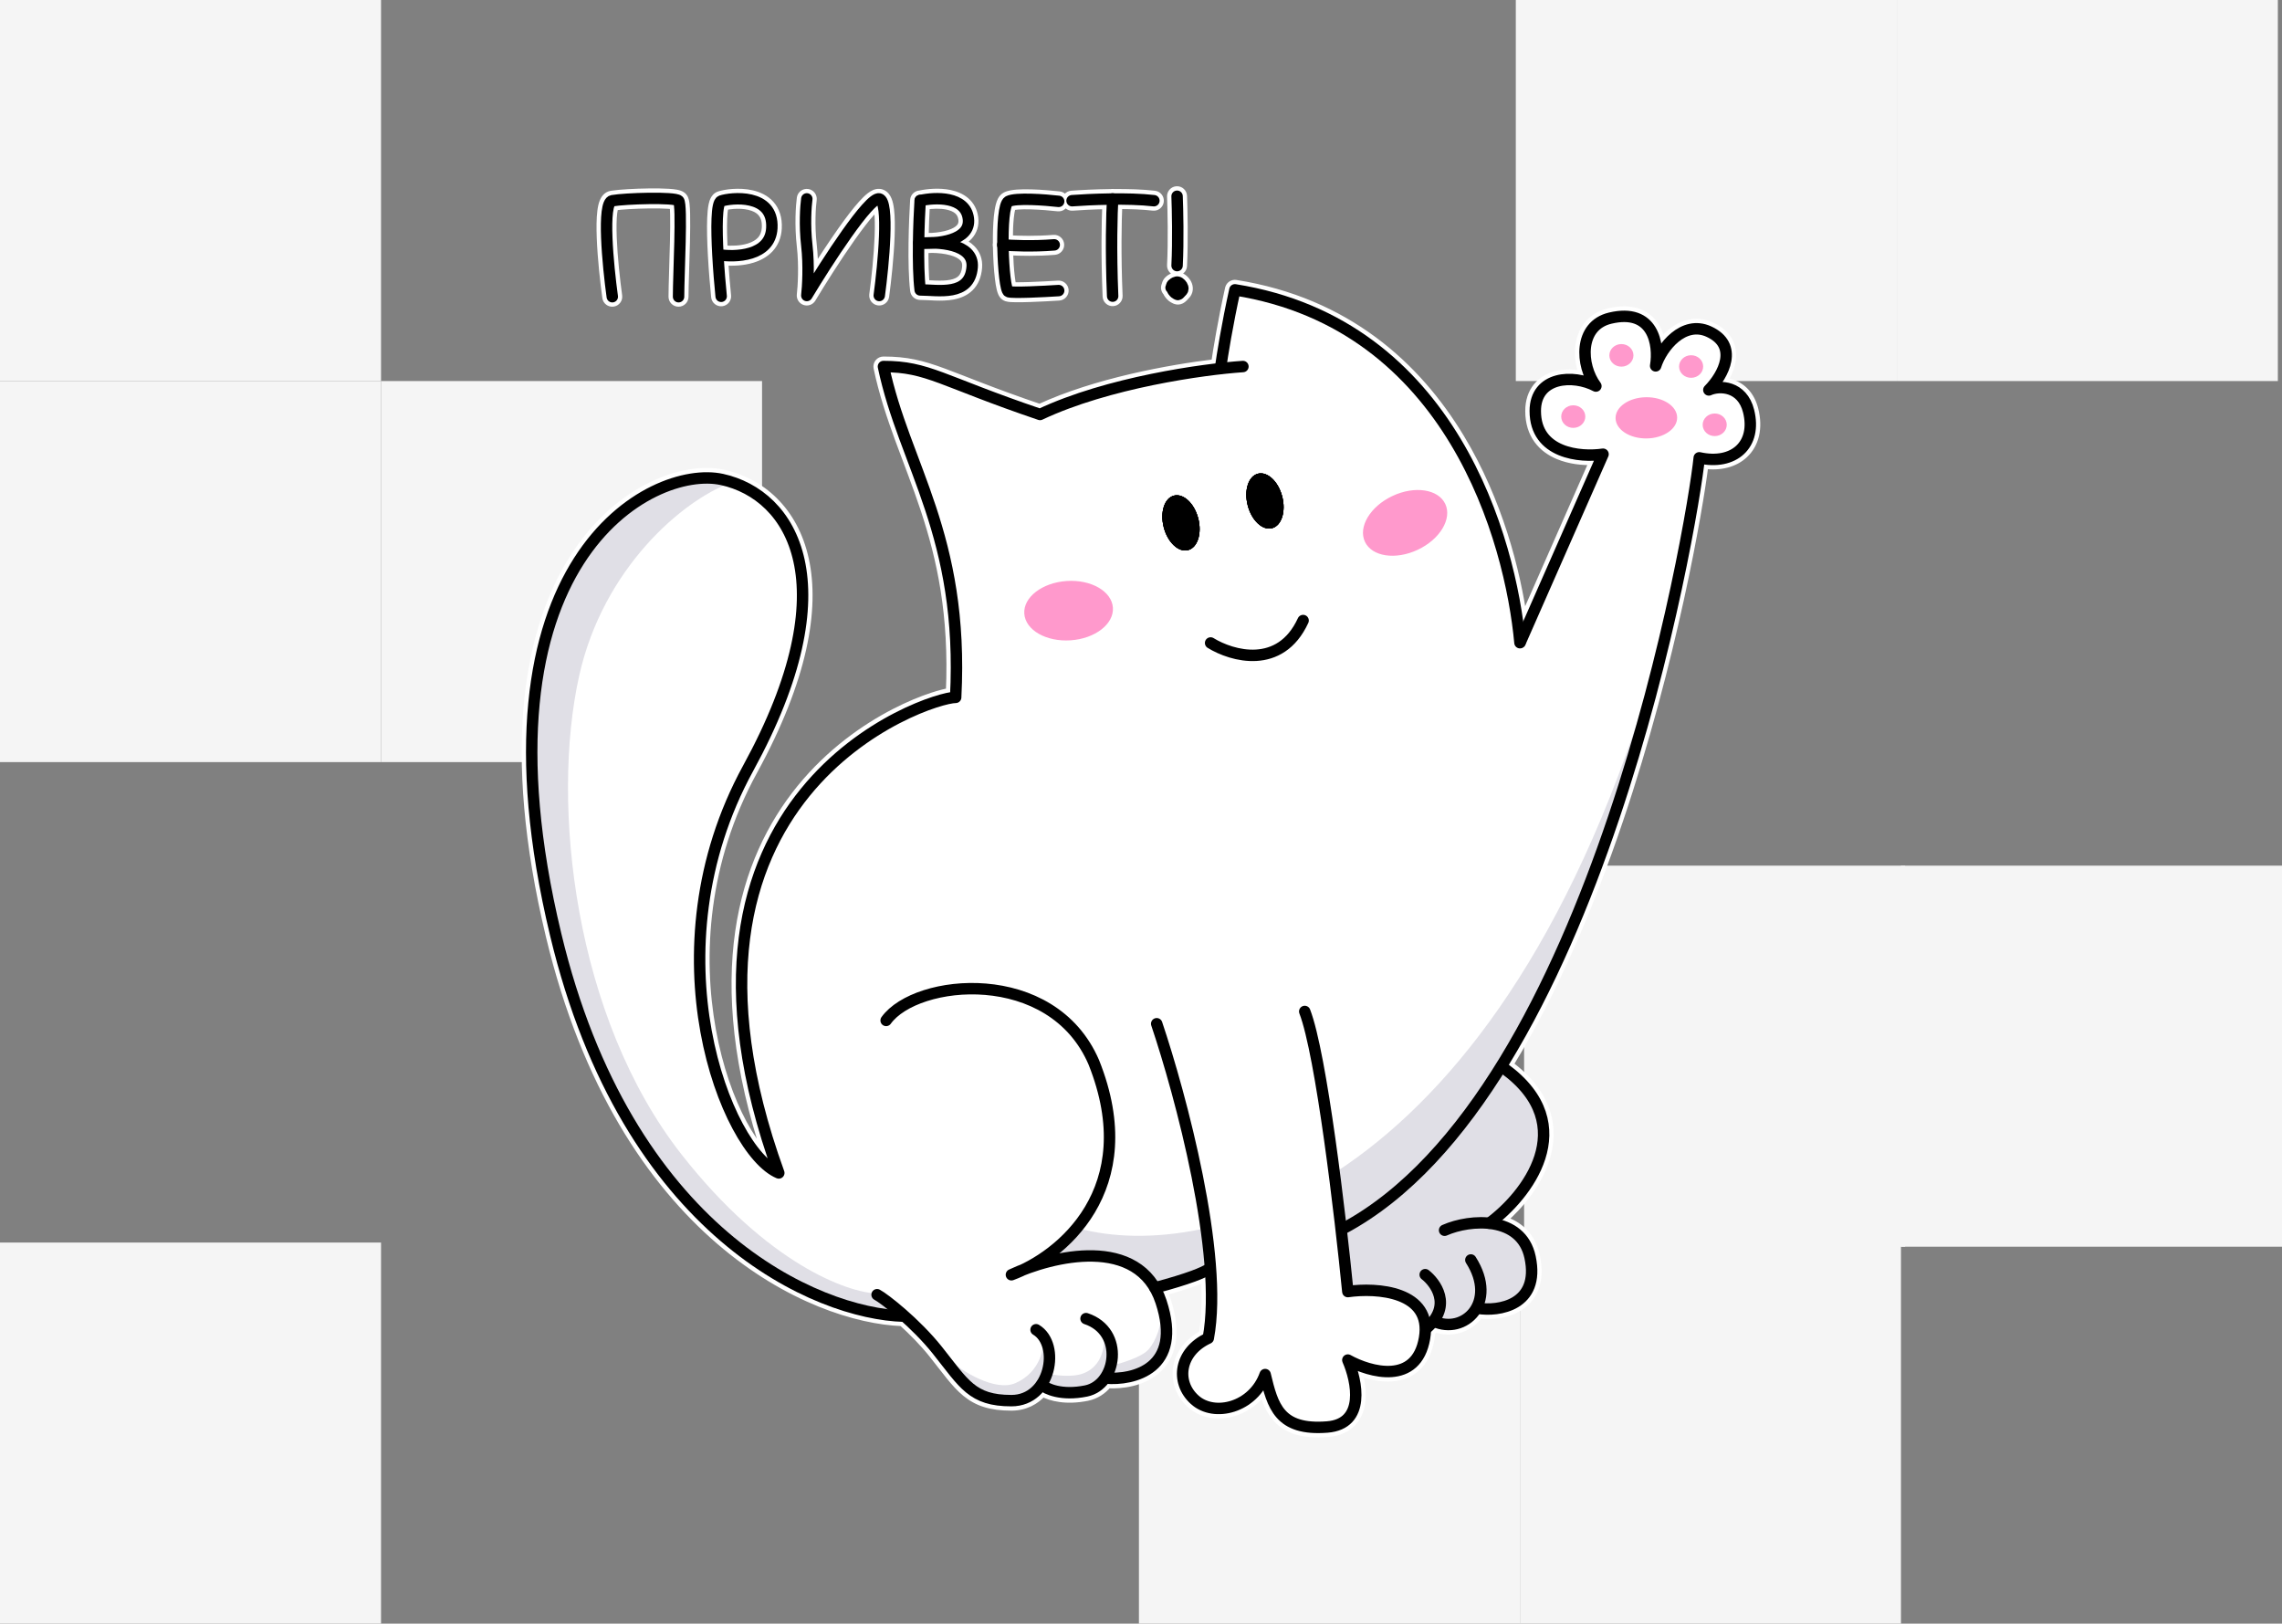 <?xml version="1.0" encoding="UTF-8"?> <svg xmlns="http://www.w3.org/2000/svg" width="551" height="392" viewBox="0 0 551 392" fill="none"><rect x="0" y="0" width="551" height="392" fill="#808080" stroke="none"/><rect width="92" height="92" transform="matrix(0 -1 -1 0 92 92)" fill="#F5F5F5"></rect><rect width="92" height="92" transform="matrix(0 -1 -1 0 92 184)" fill="#F5F5F5"></rect><rect width="92" height="92" transform="matrix(0 -1 -1 0 92 392)" fill="#F5F5F5"></rect><rect width="92" height="92" transform="matrix(0 -1 -1 0 367 392)" fill="#F5F5F5"></rect><rect width="92" height="92" transform="matrix(0 -1 -1 0 460 301)" fill="#F5F5F5"></rect><rect width="92" height="92" transform="matrix(0 -1 -1 0 551 301)" fill="#F5F5F5"></rect><rect width="92" height="92" transform="matrix(0 -1 -1 0 459 392)" fill="#F5F5F5"></rect><rect width="92" height="92" transform="matrix(0 -1 -1 0 458 92)" fill="#F5F5F5"></rect><rect width="92" height="92" transform="matrix(0 -1 -1 0 550 92)" fill="#F5F5F5"></rect><rect width="92" height="92" transform="matrix(0 -1 -1 0 184 184)" fill="#F5F5F5"></rect><path d="M296.859 69.545C297.067 68.908 297.711 68.506 298.385 68.614C325.103 72.857 342.061 88.337 352.588 105.801C361.763 121.021 366.075 137.773 367.783 150.02L384.853 111.243C382.238 111.345 379.086 111.043 376.299 109.88C374.421 109.096 372.659 107.899 371.369 106.125C370.07 104.34 369.315 102.058 369.315 99.229C369.315 96.875 369.967 94.954 371.137 93.49C372.301 92.036 373.893 91.138 375.6 90.666C377.741 90.075 380.146 90.132 382.382 90.657C381.521 88.439 381.138 85.959 381.407 83.64C381.834 79.951 383.955 76.542 388.46 75.469C391.238 74.808 393.56 74.862 395.459 75.526C397.378 76.196 398.749 77.447 399.672 78.951C400.415 80.161 400.866 81.533 401.113 82.923C401.826 81.994 402.645 81.122 403.554 80.378C406.085 78.308 409.491 77.119 413.176 78.805C415.214 79.738 416.614 81.001 417.407 82.528C418.197 84.052 418.305 85.692 418.032 87.242C417.722 88.996 416.912 90.712 415.922 92.217C416.699 92.261 417.497 92.407 418.276 92.684C420.603 93.51 422.662 95.449 423.53 98.892C424.646 103.323 423.724 107.176 421.079 109.64C418.758 111.801 415.347 112.67 411.483 112.146C410.151 122.885 403.872 159.527 390.881 197.983C384.043 218.224 375.331 239.016 364.473 256.815C364.42 256.901 364.366 256.986 364.313 257.073C369.068 260.601 371.884 264.415 373.197 268.326C374.525 272.285 374.27 276.211 373.115 279.828C371.202 285.817 366.797 291.058 362.747 294.571C364.309 295.043 365.793 295.774 367.073 296.845C368.87 298.349 370.194 300.46 370.788 303.256C371.447 306.361 371.291 308.923 370.489 310.997C369.682 313.084 368.266 314.56 366.622 315.559C363.606 317.389 359.795 317.638 357.168 317.302C357.106 317.39 357.043 317.479 356.978 317.565C354.614 320.682 350.475 322.017 346.511 320.598C346.205 320.928 345.87 321.255 345.504 321.578C345.477 322.137 345.414 322.717 345.311 323.318C344.783 326.393 343.601 328.643 341.909 330.158C340.219 331.671 338.152 332.336 336.071 332.488C333.273 332.691 330.323 331.979 327.844 331.013C328.489 333.254 328.909 335.835 328.654 338.221C328.456 340.071 327.84 341.909 326.499 343.346C325.14 344.801 323.175 345.697 320.577 345.904C314.509 346.386 310.706 345.064 308.248 342.276C306.658 340.473 305.736 338.147 305.029 335.692C303.246 338.224 300.746 339.956 298.102 340.81C294.444 341.992 290.346 341.53 287.516 338.961C284.791 336.487 283.7 333.094 284.349 329.83C284.96 326.763 287.074 323.954 290.501 322.158C291.166 318.209 291.292 313.523 291.021 308.41C290.326 308.73 289.477 309.077 288.454 309.45C286.606 310.125 284.127 310.911 280.846 311.818C281.137 312.456 281.401 313.13 281.635 313.84C283.021 318.034 283.324 321.493 282.788 324.323C282.246 327.18 280.863 329.316 279.039 330.846C275.668 333.673 270.931 334.335 267.455 334.141C266.223 335.642 264.555 336.767 262.494 337.185C257.442 338.208 253.759 337.274 251.74 336.157C249.982 338.159 247.463 339.543 244.197 339.543C239.205 339.543 236.018 338.464 233.243 336.187C231.899 335.084 230.689 333.731 229.434 332.187C228.211 330.682 226.806 328.814 225.242 326.852C223.019 324.062 220.345 321.369 217.881 319.14C196.324 318.377 150.216 298.486 132.823 225.943C121.944 180.568 127.713 151.755 138.614 134.694C149.474 117.695 165.452 112.414 174.599 114.414C183.563 116.375 191.642 123.114 194.269 135.073C196.879 146.954 194.079 163.815 181.852 186.142C169.882 208.001 168.577 230.778 171.833 248.747C173.46 257.733 176.223 265.483 179.333 271.283C180.888 274.184 182.518 276.575 184.117 278.383C184.532 278.853 184.943 279.279 185.344 279.662C170.5 235.648 179.401 207.591 193.344 190.447C200.49 181.661 208.902 175.813 215.947 172.161C219.47 170.335 222.664 169.051 225.204 168.222C226.877 167.675 228.327 167.309 229.42 167.126C230.248 148.333 227.226 134.833 223.36 123.124C221.375 117.112 219.184 111.616 217.137 106.023C215.1 100.456 213.23 94.853 211.956 88.777C211.87 88.37 211.973 87.947 212.235 87.624C212.497 87.302 212.89 87.115 213.305 87.115C218.916 87.115 222.554 88.03 227.765 89.948C232.881 91.83 239.411 94.629 251.032 98.582C264.512 92.351 282.232 89.089 293.465 87.747C293.963 84.347 295.138 77.255 296.823 69.676L296.859 69.545ZM156.639 46.531C158.403 46.507 160.123 46.53 161.474 46.619C162.145 46.664 162.759 46.727 163.255 46.818C163.502 46.863 163.753 46.921 163.982 46.999C164.147 47.056 164.435 47.166 164.696 47.385L164.806 47.486L164.945 47.644C165.066 47.801 165.139 47.955 165.181 48.054C165.244 48.203 165.288 48.352 165.321 48.483C165.386 48.744 165.431 49.044 165.465 49.353C165.535 49.976 165.575 50.784 165.597 51.7C165.641 53.54 165.612 55.944 165.554 58.459C165.438 63.537 165.21 69.032 165.21 71.637C165.21 72.398 164.592 73.014 163.832 73.015C163.07 73.015 162.453 72.398 162.453 71.637C162.453 69 162.684 63.365 162.797 58.396C162.855 55.888 162.883 53.538 162.84 51.766C162.819 50.876 162.781 50.162 162.725 49.658C162.72 49.61 162.712 49.564 162.707 49.522C162.364 49.463 161.887 49.411 161.292 49.371C160.044 49.289 158.406 49.265 156.676 49.287C153.398 49.331 149.96 49.536 148.357 49.772C148.352 49.783 148.345 49.794 148.34 49.806C148.215 50.107 148.089 50.621 147.996 51.377C147.811 52.869 147.787 54.957 147.877 57.334C148.058 62.068 148.677 67.702 149.195 71.448C149.299 72.201 148.772 72.898 148.018 73.002C147.264 73.106 146.568 72.579 146.463 71.825C145.939 68.03 145.307 62.297 145.123 57.439C145.031 55.02 145.046 52.755 145.258 51.038C145.363 50.191 145.526 49.386 145.795 48.742C146.035 48.17 146.546 47.287 147.589 47.103L147.93 47.048C149.755 46.778 153.36 46.574 156.639 46.531ZM176.942 46.654C178.32 46.559 179.968 46.6 181.559 46.973C183.145 47.345 184.775 48.072 185.978 49.428C187.208 50.814 187.859 52.71 187.731 55.14C187.625 57.153 186.907 58.761 185.766 59.985C184.645 61.186 183.186 61.943 181.691 62.409C179.409 63.122 176.868 63.211 174.805 63.045C174.999 66.117 175.258 69.117 175.488 71.396C175.564 72.153 175.012 72.83 174.254 72.906C173.497 72.983 172.821 72.43 172.745 71.673C172.47 68.955 172.156 65.228 171.955 61.555C171.78 58.36 171.688 55.168 171.788 52.709C171.837 51.489 171.936 50.389 172.114 49.541C172.202 49.123 172.323 48.696 172.504 48.328C172.665 48.003 173.004 47.456 173.668 47.228C174.377 46.985 175.577 46.749 176.942 46.654ZM268.73 46.649C268.797 46.653 268.862 46.664 268.925 46.677C272.321 46.653 275.875 46.748 278.762 47.086C279.518 47.175 280.06 47.859 279.971 48.615C279.883 49.372 279.197 49.913 278.441 49.825C275.962 49.534 272.937 49.432 269.952 49.432C269.773 53.372 269.605 61.619 270.022 71.442C270.054 72.202 269.463 72.846 268.703 72.878C267.942 72.91 267.298 72.32 267.266 71.559C266.851 61.787 267.009 53.545 267.189 49.458C263.848 49.523 260.803 49.688 258.947 49.83C258.188 49.888 257.525 49.32 257.466 48.561C257.408 47.802 257.977 47.139 258.736 47.08C260.82 46.921 264.439 46.727 268.331 46.683C268.458 46.653 268.592 46.64 268.73 46.649ZM212.371 46.64L212.571 46.67L212.757 46.718C213.657 46.994 214.102 47.811 214.317 48.343C214.578 48.99 214.737 49.798 214.84 50.653C215.049 52.382 215.065 54.659 214.974 57.09C214.792 61.973 214.172 67.723 213.656 71.529C213.553 72.283 212.858 72.812 212.104 72.71C211.35 72.608 210.821 71.913 210.923 71.158C211.433 67.403 212.042 61.748 212.219 56.987C212.308 54.597 212.285 52.493 212.103 50.983C212.034 50.409 211.947 49.968 211.854 49.652C211.432 49.975 210.883 50.507 210.22 51.245C208.894 52.724 207.271 54.856 205.548 57.29C202.11 62.149 198.372 68.077 195.979 72.054C195.644 72.611 194.966 72.858 194.351 72.648C193.736 72.437 193.352 71.827 193.428 71.182C193.655 69.268 193.975 64.176 193.427 59.39C192.849 54.339 193.183 49.617 193.431 47.83C193.536 47.076 194.234 46.55 194.988 46.654C195.742 46.76 196.268 47.456 196.163 48.21C195.941 49.799 195.619 54.286 196.167 59.076C196.439 61.443 196.507 63.865 196.48 65.985C198.56 62.678 200.991 58.957 203.297 55.697C205.039 53.236 206.734 51.003 208.167 49.404C208.879 48.611 209.567 47.929 210.193 47.451C210.505 47.214 210.845 46.992 211.201 46.841C211.499 46.714 211.911 46.593 212.371 46.64ZM283.842 66.756C284.375 66.667 284.89 66.77 285.356 67.041L285.552 67.167L285.804 67.362C286.406 67.873 287.058 68.756 286.971 69.878C286.929 70.427 286.673 70.831 286.488 71.07C286.319 71.287 286.092 71.503 286.04 71.557C286.018 71.579 285.993 71.606 285.943 71.66C285.9 71.707 285.837 71.775 285.768 71.844C285.642 71.971 285.412 72.186 285.095 72.34C284.677 72.543 284.289 72.496 284.117 72.463C283.922 72.426 283.761 72.362 283.667 72.32C283.564 72.274 283.475 72.226 283.419 72.196C283.392 72.18 283.364 72.165 283.351 72.157C283.332 72.147 283.334 72.147 283.342 72.152C282.64 71.785 282.198 71.191 281.925 70.724C281.873 70.633 281.83 70.54 281.792 70.447C281.785 70.44 281.777 70.436 281.771 70.43C281.334 69.993 281.252 69.337 281.524 68.817C281.533 68.769 281.54 68.715 281.554 68.664C281.769 67.886 282.282 67.49 282.658 67.253C282.908 67.096 283.329 66.842 283.842 66.756ZM249.019 46.759C251.464 46.826 254.092 47.057 255.771 47.248C256.527 47.335 257.07 48.018 256.984 48.775C256.897 49.531 256.215 50.074 255.458 49.987C253.835 49.802 251.288 49.581 248.943 49.516C247.768 49.483 246.671 49.491 245.776 49.558C245.03 49.614 244.552 49.704 244.296 49.782C244.254 49.877 244.197 50.023 244.138 50.233C243.984 50.785 243.852 51.581 243.75 52.58C243.599 54.075 243.53 55.91 243.527 57.834C245.979 57.98 250.243 58.09 254.423 57.742C255.182 57.678 255.848 58.242 255.912 59.001C255.975 59.76 255.411 60.426 254.653 60.489C250.434 60.841 246.156 60.744 243.567 60.598C243.635 62.899 243.787 65.12 243.991 66.831C244.106 67.798 244.233 68.563 244.361 69.078C244.367 69.103 244.374 69.128 244.38 69.151C244.641 69.166 244.968 69.178 245.356 69.182C246.233 69.191 247.354 69.168 248.569 69.128C250.995 69.048 253.739 68.896 255.525 68.779C256.285 68.73 256.941 69.306 256.991 70.066C257.04 70.825 256.463 71.482 255.704 71.531C253.9 71.649 251.125 71.802 248.661 71.884C247.43 71.925 246.263 71.948 245.329 71.939C244.862 71.934 244.438 71.922 244.085 71.897C243.775 71.875 243.389 71.837 243.08 71.737C242.678 71.609 242.429 71.35 242.301 71.192C242.165 71.022 242.069 70.844 242.002 70.7C241.869 70.413 241.767 70.075 241.684 69.742C241.516 69.064 241.373 68.167 241.252 67.157C241.01 65.125 240.843 62.472 240.789 59.812C240.787 59.716 240.785 59.62 240.784 59.524C240.732 59.357 240.71 59.176 240.727 58.992C240.735 58.907 240.751 58.825 240.773 58.746C240.752 56.441 240.82 54.158 241.007 52.303C241.115 51.239 241.267 50.264 241.483 49.49C241.59 49.106 241.727 48.721 241.91 48.385C242.079 48.073 242.373 47.646 242.871 47.391C243.585 47.025 244.612 46.88 245.571 46.808C246.597 46.731 247.799 46.725 249.019 46.759ZM222.121 47.028C224.03 46.622 226.847 46.361 229.374 46.904C230.699 47.188 232.032 47.712 233.103 48.636C234.203 49.584 234.957 50.896 235.172 52.589C235.396 54.349 234.872 55.816 233.847 56.941C233.286 57.556 232.598 58.045 231.851 58.436C232.841 58.842 233.767 59.389 234.507 60.132C235.627 61.255 236.247 62.754 236.099 64.598C235.934 66.653 235.239 68.23 234.088 69.36C232.958 70.469 231.518 71.018 230.096 71.288C228.678 71.558 227.174 71.569 225.813 71.524C224.367 71.476 223.226 71.376 222.167 71.376C221.469 71.376 220.881 70.856 220.797 70.163C220.428 67.104 220.354 62.827 220.406 58.766C220.458 54.661 220.639 50.706 220.791 48.318C220.836 47.602 221.419 47.05 222.121 47.028ZM225.116 60.023C224.431 60.062 223.768 60.075 223.151 60.066C223.133 63.163 223.2 66.225 223.414 68.653C224.231 68.688 225.112 68.742 225.904 68.768C227.21 68.811 228.469 68.79 229.582 68.579C230.69 68.369 231.549 67.988 232.157 67.392C232.743 66.816 233.227 65.909 233.35 64.377C233.432 63.351 233.113 62.639 232.554 62.078C231.947 61.47 230.989 60.977 229.743 60.625C228.313 60.222 226.667 60.053 225.116 60.023ZM284.146 46.001C284.907 45.971 285.549 46.563 285.58 47.324C285.706 50.462 285.883 58.232 285.579 64.195C285.54 64.955 284.892 65.54 284.131 65.501C283.371 65.462 282.786 64.814 282.825 64.054C283.123 58.215 282.949 50.543 282.824 47.435C282.793 46.674 283.385 46.032 284.146 46.001ZM180.93 49.657C179.686 49.366 178.329 49.323 177.132 49.406C176.186 49.471 175.401 49.611 174.906 49.737C174.877 49.828 174.846 49.95 174.813 50.108C174.682 50.73 174.591 51.65 174.543 52.822C174.46 54.867 174.517 57.502 174.65 60.263C176.518 60.451 178.873 60.401 180.87 59.778C182.061 59.406 183.05 58.854 183.75 58.104C184.429 57.376 184.905 56.39 184.978 54.994C185.074 53.164 184.588 52.016 183.916 51.258C183.216 50.469 182.179 49.95 180.93 49.657ZM228.794 49.6C227.068 49.23 225.067 49.324 223.479 49.579C223.366 51.604 223.246 54.361 223.187 57.291C223.788 57.262 224.428 57.25 225.09 57.261C226.503 57.171 227.983 56.951 229.261 56.535C230.414 56.16 231.279 55.666 231.809 55.083C232.293 54.551 232.557 53.889 232.436 52.936C232.306 51.916 231.885 51.226 231.303 50.725C230.693 50.199 229.838 49.824 228.794 49.6Z" fill="black"></path><path d="M296.859 69.545L295.875 69.223C295.87 69.239 295.865 69.254 295.861 69.269L296.859 69.545ZM298.385 68.614L298.548 67.591L298.548 67.591L298.385 68.614ZM352.588 105.801L353.475 105.266L353.475 105.266L352.588 105.801ZM367.783 150.02L366.757 150.163C366.821 150.621 367.182 150.982 367.64 151.045C368.099 151.109 368.544 150.861 368.73 150.437L367.783 150.02ZM384.853 111.243L385.801 111.661C385.945 111.334 385.91 110.956 385.709 110.661C385.508 110.366 385.169 110.195 384.813 110.209L384.853 111.243ZM376.299 109.88L375.9 110.836L375.9 110.836L376.299 109.88ZM371.369 106.125L370.531 106.734L370.531 106.734L371.369 106.125ZM369.315 99.229L368.279 99.229L368.279 99.229L369.315 99.229ZM371.137 93.49L370.329 92.844L370.329 92.844L371.137 93.49ZM375.6 90.666L375.325 89.668L375.325 89.668L375.6 90.666ZM382.382 90.657L382.145 91.665C382.519 91.754 382.912 91.627 383.164 91.337C383.416 91.047 383.487 90.641 383.348 90.283L382.382 90.657ZM381.407 83.64L380.378 83.521L380.378 83.521L381.407 83.64ZM388.46 75.469L388.221 74.462L388.221 74.462L388.46 75.469ZM395.459 75.526L395.801 74.548L395.801 74.548L395.459 75.526ZM399.672 78.951L400.555 78.41L400.555 78.41L399.672 78.951ZM401.113 82.923L400.093 83.104C400.165 83.508 400.468 83.832 400.867 83.929C401.266 84.026 401.684 83.879 401.934 83.554L401.113 82.923ZM403.554 80.378L402.899 79.577L402.899 79.577L403.554 80.378ZM413.176 78.805L413.607 77.863L413.607 77.863L413.176 78.805ZM417.407 82.528L418.326 82.051L418.326 82.051L417.407 82.528ZM418.032 87.242L419.052 87.422L419.052 87.422L418.032 87.242ZM415.922 92.217L415.057 91.648C414.854 91.957 414.831 92.352 414.997 92.682C415.164 93.013 415.494 93.23 415.864 93.251L415.922 92.217ZM418.276 92.684L418.622 91.708L418.622 91.708L418.276 92.684ZM423.53 98.892L424.534 98.639L424.534 98.639L423.53 98.892ZM421.079 109.64L421.784 110.398L421.784 110.398L421.079 109.64ZM411.483 112.146L411.622 111.12C411.348 111.082 411.07 111.156 410.851 111.325C410.632 111.494 410.489 111.744 410.455 112.018L411.483 112.146ZM390.881 197.983L391.862 198.314L391.862 198.314L390.881 197.983ZM364.473 256.815L365.357 257.354L365.357 257.354L364.473 256.815ZM364.313 257.073L363.43 256.532C363.15 256.989 363.265 257.585 363.696 257.904L364.313 257.073ZM373.197 268.326L374.179 267.997L374.178 267.997L373.197 268.326ZM373.115 279.828L374.101 280.143L374.101 280.143L373.115 279.828ZM362.747 294.571L362.068 293.788C361.783 294.035 361.655 294.418 361.734 294.787C361.813 295.156 362.086 295.453 362.447 295.562L362.747 294.571ZM367.073 296.845L367.737 296.051L367.737 296.051L367.073 296.845ZM370.788 303.256L371.801 303.041L371.801 303.041L370.788 303.256ZM370.489 310.997L371.455 311.371L371.455 311.371L370.489 310.997ZM366.622 315.559L367.159 316.444L367.159 316.444L366.622 315.559ZM357.168 317.302L357.3 316.275C356.919 316.226 356.543 316.392 356.322 316.705L357.168 317.302ZM356.978 317.565L357.803 318.19L357.803 318.19L356.978 317.565ZM346.511 320.598L346.86 319.623C346.47 319.483 346.035 319.59 345.753 319.893L346.511 320.598ZM345.504 321.578L344.818 320.803C344.609 320.988 344.484 321.249 344.47 321.527L345.504 321.578ZM345.311 323.318L346.332 323.493L346.332 323.493L345.311 323.318ZM341.909 330.158L342.599 330.93L342.6 330.93L341.909 330.158ZM336.071 332.488L336.146 333.52L336.146 333.52L336.071 332.488ZM327.844 331.013L328.22 330.048C327.853 329.905 327.437 329.983 327.146 330.248C326.855 330.513 326.74 330.921 326.849 331.299L327.844 331.013ZM328.654 338.221L329.683 338.331L329.683 338.331L328.654 338.221ZM326.499 343.346L327.255 344.053L327.255 344.053L326.499 343.346ZM320.577 345.904L320.659 346.936L320.659 346.936L320.577 345.904ZM308.248 342.276L307.471 342.96L307.471 342.961L308.248 342.276ZM305.029 335.692L306.024 335.405C305.914 335.022 305.593 334.736 305.2 334.67C304.807 334.604 304.411 334.77 304.182 335.095L305.029 335.692ZM298.102 340.81L298.42 341.795L298.42 341.795L298.102 340.81ZM287.516 338.961L286.82 339.728L286.82 339.728L287.516 338.961ZM284.349 329.83L283.334 329.628L283.333 329.628L284.349 329.83ZM290.501 322.158L290.982 323.076C291.269 322.925 291.469 322.65 291.523 322.33L290.501 322.158ZM291.021 308.41L292.055 308.355C292.037 308.013 291.85 307.701 291.556 307.524C291.262 307.347 290.9 307.326 290.588 307.47L291.021 308.41ZM288.454 309.45L288.809 310.423L288.809 310.423L288.454 309.45ZM280.846 311.818L280.57 310.819C280.278 310.9 280.036 311.105 279.908 311.379C279.78 311.654 279.778 311.97 279.904 312.246L280.846 311.818ZM281.635 313.84L282.619 313.515L282.619 313.515L281.635 313.84ZM282.788 324.323L283.805 324.516L283.805 324.516L282.788 324.323ZM279.039 330.846L279.704 331.639L279.704 331.639L279.039 330.846ZM267.455 334.141L267.512 333.107C267.182 333.089 266.863 333.229 266.654 333.484L267.455 334.141ZM262.494 337.185L262.699 338.2L262.699 338.2L262.494 337.185ZM251.74 336.157L252.241 335.251C251.815 335.016 251.283 335.109 250.962 335.474L251.74 336.157ZM244.197 339.543L244.197 340.579H244.197L244.197 339.543ZM233.243 336.187L232.586 336.987L232.586 336.987L233.243 336.187ZM229.434 332.187L228.63 332.84L228.63 332.84L229.434 332.187ZM225.242 326.852L226.052 326.206L226.052 326.206L225.242 326.852ZM217.881 319.14L218.576 318.372C218.395 318.208 218.162 318.114 217.918 318.105L217.881 319.14ZM132.823 225.943L131.816 226.184L131.816 226.184L132.823 225.943ZM138.614 134.694L137.741 134.136L137.741 134.136L138.614 134.694ZM174.599 114.414L174.82 113.403L174.82 113.403L174.599 114.414ZM194.269 135.073L195.28 134.851L195.28 134.851L194.269 135.073ZM181.852 186.142L182.76 186.639L182.76 186.639L181.852 186.142ZM171.833 248.747L170.814 248.932L170.814 248.932L171.833 248.747ZM179.333 271.283L178.42 271.773L178.42 271.773L179.333 271.283ZM184.117 278.383L183.341 279.069L183.341 279.069L184.117 278.383ZM185.344 279.662L184.629 280.412C184.974 280.74 185.499 280.792 185.901 280.536C186.302 280.28 186.478 279.783 186.325 279.331L185.344 279.662ZM193.344 190.447L192.541 189.793L192.541 189.793L193.344 190.447ZM215.947 172.161L215.47 171.242L215.47 171.242L215.947 172.161ZM225.204 168.222L224.882 167.238L224.882 167.238L225.204 168.222ZM229.42 167.126L229.591 168.148C230.073 168.067 230.433 167.66 230.455 167.172L229.42 167.126ZM223.36 123.124L224.343 122.8L224.343 122.8L223.36 123.124ZM217.137 106.023L216.165 106.379L216.165 106.379L217.137 106.023ZM211.956 88.777L210.942 88.989L210.942 88.989L211.956 88.777ZM212.235 87.624L211.431 86.972L211.431 86.972L212.235 87.624ZM213.305 87.115L213.305 86.079H213.305V87.115ZM227.765 89.948L228.123 88.976L228.123 88.976L227.765 89.948ZM251.032 98.582L250.698 99.563C250.95 99.648 251.225 99.634 251.466 99.522L251.032 98.582ZM293.465 87.747L293.588 88.776C294.053 88.72 294.422 88.36 294.49 87.897L293.465 87.747ZM296.823 69.676L295.825 69.4C295.82 69.417 295.816 69.434 295.812 69.451L296.823 69.676ZM156.639 46.531L156.626 45.495L156.626 45.495L156.639 46.531ZM161.474 46.619L161.543 45.586L161.543 45.586L161.474 46.619ZM163.255 46.818L163.441 45.799L163.441 45.799L163.255 46.818ZM163.982 46.999L164.318 46.02L164.318 46.02L163.982 46.999ZM164.696 47.385L165.393 46.62C165.383 46.61 165.372 46.6 165.36 46.591L164.696 47.385ZM164.806 47.486L165.585 46.803C165.559 46.774 165.532 46.746 165.504 46.72L164.806 47.486ZM164.945 47.644L165.766 47.013C165.752 46.995 165.738 46.978 165.724 46.961L164.945 47.644ZM165.181 48.054L166.134 47.649L166.134 47.649L165.181 48.054ZM165.321 48.483L166.326 48.233L166.326 48.233L165.321 48.483ZM165.465 49.353L166.494 49.238L166.494 49.238L165.465 49.353ZM165.597 51.7L166.632 51.675L166.632 51.675L165.597 51.7ZM165.554 58.459L166.589 58.483L166.589 58.483L165.554 58.459ZM165.21 71.637L166.246 71.638V71.637H165.21ZM163.832 73.015L163.832 74.05L163.832 74.05L163.832 73.015ZM162.453 71.637L161.417 71.637L161.417 71.638L162.453 71.637ZM162.797 58.396L163.833 58.419L163.833 58.419L162.797 58.396ZM162.84 51.766L163.876 51.741L163.876 51.741L162.84 51.766ZM162.725 49.658L163.754 49.544L163.754 49.544L162.725 49.658ZM162.707 49.522L163.734 49.389C163.675 48.939 163.33 48.578 162.883 48.501L162.707 49.522ZM161.292 49.371L161.36 48.338L161.36 48.338L161.292 49.371ZM156.676 49.287L156.663 48.252L156.663 48.252L156.676 49.287ZM148.357 49.772L148.206 48.747C147.854 48.799 147.553 49.028 147.41 49.353L148.357 49.772ZM148.34 49.806L147.385 49.407L147.385 49.407L148.34 49.806ZM147.996 51.377L146.968 51.25L146.968 51.25L147.996 51.377ZM147.877 57.334L146.843 57.374L146.843 57.374L147.877 57.334ZM149.195 71.448L150.221 71.306L150.221 71.306L149.195 71.448ZM148.018 73.002L148.16 74.028L148.16 74.028L148.018 73.002ZM146.463 71.825L145.438 71.967L145.438 71.968L146.463 71.825ZM145.123 57.439L144.088 57.478L144.088 57.478L145.123 57.439ZM145.258 51.038L144.231 50.911L144.231 50.911L145.258 51.038ZM145.795 48.742L144.84 48.343L144.84 48.343L145.795 48.742ZM147.589 47.103L147.425 46.08C147.42 46.081 147.415 46.082 147.409 46.083L147.589 47.103ZM147.93 47.048L147.779 46.024L147.766 46.026L147.93 47.048ZM176.942 46.654L176.87 45.621L176.87 45.621L176.942 46.654ZM181.559 46.973L181.795 45.965L181.795 45.965L181.559 46.973ZM185.978 49.428L186.753 48.741L186.753 48.741L185.978 49.428ZM187.731 55.14L188.765 55.194L188.765 55.194L187.731 55.14ZM185.766 59.985L186.523 60.691L186.523 60.691L185.766 59.985ZM181.691 62.409L181.999 63.398L181.999 63.398L181.691 62.409ZM174.805 63.045L174.888 62.013C174.589 61.989 174.294 62.096 174.079 62.307C173.865 62.517 173.753 62.811 173.772 63.111L174.805 63.045ZM175.488 71.396L176.518 71.292L176.518 71.292L175.488 71.396ZM174.254 72.906L174.358 73.937L174.359 73.937L174.254 72.906ZM172.745 71.673L171.714 71.777L171.714 71.777L172.745 71.673ZM171.955 61.555L170.921 61.612L170.921 61.612L171.955 61.555ZM171.788 52.709L170.753 52.667L170.753 52.667L171.788 52.709ZM172.114 49.541L171.1 49.329L171.1 49.329L172.114 49.541ZM172.504 48.328L171.576 47.87L171.576 47.87L172.504 48.328ZM173.668 47.228L173.333 46.248L173.332 46.248L173.668 47.228ZM268.73 46.649L268.795 45.615L268.794 45.615L268.73 46.649ZM268.925 46.677L268.715 47.691C268.786 47.706 268.86 47.713 268.933 47.712L268.925 46.677ZM278.762 47.086L278.883 46.058L278.883 46.058L278.762 47.086ZM279.971 48.615L281 48.736L281 48.736L279.971 48.615ZM278.441 49.825L278.561 48.796L278.561 48.796L278.441 49.825ZM269.952 49.432L269.952 48.396C269.398 48.396 268.942 48.832 268.917 49.385L269.952 49.432ZM270.022 71.442L268.987 71.486L268.987 71.486L270.022 71.442ZM268.703 72.878L268.747 73.913L268.747 73.913L268.703 72.878ZM267.266 71.559L266.232 71.603L266.232 71.603L267.266 71.559ZM267.189 49.458L268.224 49.504C268.236 49.218 268.13 48.94 267.93 48.735C267.73 48.53 267.455 48.417 267.169 48.423L267.189 49.458ZM258.947 49.83L259.026 50.863L259.026 50.863L258.947 49.83ZM257.466 48.561L256.434 48.64L256.434 48.64L257.466 48.561ZM258.736 47.08L258.657 46.048L258.657 46.048L258.736 47.08ZM268.331 46.683L268.342 47.718C268.417 47.718 268.492 47.708 268.566 47.691L268.331 46.683ZM212.371 46.64L212.525 45.616C212.509 45.614 212.492 45.611 212.476 45.61L212.371 46.64ZM212.571 46.67L212.828 45.667C212.794 45.658 212.76 45.651 212.726 45.646L212.571 46.67ZM212.757 46.718L213.061 45.728C213.046 45.723 213.03 45.719 213.015 45.715L212.757 46.718ZM214.317 48.343L215.277 47.955L215.277 47.955L214.317 48.343ZM214.84 50.653L215.868 50.529L215.868 50.529L214.84 50.653ZM214.974 57.09L216.009 57.129L216.009 57.129L214.974 57.09ZM213.656 71.529L214.682 71.668L214.682 71.668L213.656 71.529ZM212.104 72.71L211.965 73.736L211.965 73.736L212.104 72.71ZM210.923 71.158L209.897 71.019L209.897 71.02L210.923 71.158ZM212.219 56.987L213.254 57.026L213.254 57.026L212.219 56.987ZM212.103 50.983L213.131 50.859L213.131 50.859L212.103 50.983ZM211.854 49.652L212.848 49.361C212.752 49.033 212.5 48.773 212.176 48.667C211.851 48.561 211.495 48.622 211.224 48.83L211.854 49.652ZM210.22 51.245L209.449 50.554L209.449 50.554L210.22 51.245ZM205.548 57.29L204.703 56.692L204.703 56.692L205.548 57.29ZM195.979 72.054L196.866 72.588L196.866 72.588L195.979 72.054ZM194.351 72.648L194.016 73.627L194.016 73.628L194.351 72.648ZM193.428 71.182L192.4 71.06L192.4 71.061L193.428 71.182ZM193.427 59.39L192.398 59.508L192.398 59.508L193.427 59.39ZM193.431 47.83L192.406 47.688L192.405 47.688L193.431 47.83ZM194.988 46.654L195.131 45.629L195.131 45.629L194.988 46.654ZM196.163 48.21L197.188 48.353L197.188 48.353L196.163 48.21ZM196.167 59.076L197.196 58.959L197.196 58.959L196.167 59.076ZM196.48 65.985L195.445 65.972C195.439 66.435 195.742 66.847 196.187 66.978C196.632 67.109 197.109 66.929 197.356 66.536L196.48 65.985ZM203.297 55.697L202.452 55.099L202.452 55.099L203.297 55.697ZM208.167 49.404L207.397 48.713L207.397 48.713L208.167 49.404ZM210.193 47.451L209.565 46.628L209.565 46.628L210.193 47.451ZM211.201 46.841L210.795 45.888L210.795 45.888L211.201 46.841ZM283.842 66.756L283.671 65.735L283.671 65.735L283.842 66.756ZM285.356 67.041L285.915 66.17C285.902 66.162 285.889 66.153 285.876 66.146L285.356 67.041ZM285.552 67.167L286.187 66.349C286.162 66.33 286.137 66.312 286.112 66.296L285.552 67.167ZM285.804 67.362L286.474 66.573C286.463 66.563 286.451 66.553 286.439 66.544L285.804 67.362ZM286.971 69.878L288.004 69.958L288.004 69.958L286.971 69.878ZM286.488 71.07L287.306 71.705L287.306 71.704L286.488 71.07ZM286.04 71.557L285.3 70.832L285.3 70.832L286.04 71.557ZM285.943 71.66L286.705 72.362L286.705 72.362L285.943 71.66ZM285.768 71.844L286.5 72.576L286.5 72.576L285.768 71.844ZM285.095 72.34L285.548 73.271L285.548 73.271L285.095 72.34ZM284.117 72.463L283.925 73.481L283.925 73.481L284.117 72.463ZM283.667 72.32L283.245 73.266L283.245 73.266L283.667 72.32ZM283.419 72.196L282.918 73.102L282.918 73.102L283.419 72.196ZM283.351 72.157L283.859 71.255L283.859 71.255L283.351 72.157ZM283.342 72.152L282.863 73.069C283.369 73.334 283.995 73.138 284.26 72.631C284.525 72.125 284.329 71.499 283.822 71.234L283.342 72.152ZM281.925 70.724L281.031 71.245L281.031 71.245L281.925 70.724ZM281.792 70.447L282.749 70.053C282.695 69.92 282.613 69.8 282.51 69.701L281.792 70.447ZM281.771 70.43L281.039 71.162L281.041 71.165L281.771 70.43ZM281.524 68.817L282.442 69.296C282.49 69.204 282.524 69.104 282.543 69.001L281.524 68.817ZM281.554 68.664L280.556 68.389L280.556 68.39L281.554 68.664ZM282.658 67.253L282.107 66.376L282.107 66.376L282.658 67.253ZM249.019 46.759L249.048 45.724L249.048 45.724L249.019 46.759ZM255.771 47.248L255.889 46.219L255.888 46.219L255.771 47.248ZM256.984 48.775L258.013 48.893L258.013 48.892L256.984 48.775ZM255.458 49.987L255.341 51.016L255.341 51.016L255.458 49.987ZM248.943 49.516L248.971 48.481L248.971 48.481L248.943 49.516ZM245.776 49.558L245.699 48.525L245.699 48.525L245.776 49.558ZM244.296 49.782L243.996 48.791C243.709 48.878 243.474 49.084 243.351 49.358L244.296 49.782ZM244.138 50.233L243.141 49.954L243.141 49.954L244.138 50.233ZM243.75 52.58L242.72 52.476L242.72 52.476L243.75 52.58ZM243.527 57.834L242.491 57.833C242.491 58.381 242.918 58.835 243.465 58.868L243.527 57.834ZM254.423 57.742L254.509 58.773L254.509 58.773L254.423 57.742ZM255.912 59.001L256.944 58.915L256.944 58.915L255.912 59.001ZM254.653 60.489L254.739 61.522L254.739 61.521L254.653 60.489ZM243.567 60.598L243.625 59.564C243.336 59.548 243.052 59.654 242.845 59.856C242.637 60.058 242.523 60.339 242.532 60.629L243.567 60.598ZM243.991 66.831L242.962 66.954L242.962 66.954L243.991 66.831ZM244.361 69.078L243.356 69.328L243.356 69.328L244.361 69.078ZM244.38 69.151L243.378 69.412C243.491 69.846 243.871 70.158 244.319 70.184L244.38 69.151ZM245.356 69.182L245.346 70.217L245.346 70.217L245.356 69.182ZM248.569 69.128L248.603 70.163L248.603 70.163L248.569 69.128ZM255.525 68.779L255.592 69.813L255.592 69.813L255.525 68.779ZM256.991 70.066L258.024 69.999L258.024 69.999L256.991 70.066ZM255.704 71.531L255.771 72.565L255.771 72.565L255.704 71.531ZM248.661 71.884L248.695 72.919L248.695 72.919L248.661 71.884ZM245.329 71.939L245.318 72.974L245.318 72.974L245.329 71.939ZM244.085 71.897L244.013 72.93L244.013 72.93L244.085 71.897ZM243.08 71.737L242.764 72.724L242.764 72.724L243.08 71.737ZM242.301 71.192L241.495 71.841L241.495 71.841L242.301 71.192ZM242.002 70.7L241.063 71.135L241.063 71.136L242.002 70.7ZM241.684 69.742L240.679 69.992L240.679 69.992L241.684 69.742ZM241.252 67.157L240.224 67.28L240.224 67.28L241.252 67.157ZM240.789 59.812L239.753 59.833L239.753 59.833L240.789 59.812ZM240.784 59.524L241.819 59.506C241.817 59.408 241.802 59.31 241.773 59.217L240.784 59.524ZM240.727 58.992L239.696 58.898L239.696 58.898L240.727 58.992ZM240.773 58.746L241.771 59.023C241.797 58.93 241.809 58.834 241.808 58.737L240.773 58.746ZM241.007 52.303L239.977 52.199L239.977 52.199L241.007 52.303ZM241.483 49.49L240.486 49.212L240.486 49.212L241.483 49.49ZM241.91 48.385L241 47.89L241 47.89L241.91 48.385ZM242.871 47.391L242.399 46.469L242.398 46.469L242.871 47.391ZM245.571 46.808L245.494 45.775L245.494 45.775L245.571 46.808ZM222.121 47.028L222.153 48.063C222.215 48.061 222.276 48.053 222.336 48.041L222.121 47.028ZM229.374 46.904L229.591 45.891L229.591 45.891L229.374 46.904ZM233.103 48.636L233.779 47.852L233.779 47.852L233.103 48.636ZM235.172 52.589L236.2 52.459L236.2 52.459L235.172 52.589ZM233.847 56.941L234.613 57.638L234.613 57.638L233.847 56.941ZM231.851 58.436L231.371 57.518C231.014 57.705 230.798 58.082 230.817 58.484C230.835 58.886 231.086 59.241 231.458 59.394L231.851 58.436ZM234.507 60.132L235.241 59.401L235.241 59.401L234.507 60.132ZM236.099 64.598L237.131 64.681L237.131 64.681L236.099 64.598ZM234.088 69.36L234.814 70.099L234.814 70.099L234.088 69.36ZM230.096 71.288L230.289 72.306L230.289 72.306L230.096 71.288ZM225.813 71.524L225.779 72.559L225.779 72.559L225.813 71.524ZM222.167 71.376L222.167 70.341H222.167V71.376ZM220.797 70.163L219.769 70.287L219.769 70.288L220.797 70.163ZM220.406 58.766L219.37 58.753L219.37 58.753L220.406 58.766ZM220.791 48.318L219.757 48.252L219.757 48.252L220.791 48.318ZM225.116 60.023L225.136 58.987C225.109 58.987 225.083 58.987 225.056 58.989L225.116 60.023ZM223.151 60.066L223.166 59.03C222.89 59.026 222.623 59.133 222.426 59.326C222.229 59.519 222.117 59.784 222.115 60.06L223.151 60.066ZM223.414 68.653L222.382 68.743C222.427 69.261 222.85 69.665 223.369 69.687L223.414 68.653ZM225.904 68.768L225.87 69.803L225.87 69.803L225.904 68.768ZM229.582 68.579L229.775 69.597L229.775 69.597L229.582 68.579ZM232.157 67.392L232.882 68.131L232.882 68.131L232.157 67.392ZM233.35 64.377L234.382 64.46L234.382 64.46L233.35 64.377ZM232.554 62.078L233.288 61.347L233.288 61.347L232.554 62.078ZM229.743 60.625L230.024 59.629L230.024 59.629L229.743 60.625ZM284.146 46.001L284.104 44.967L284.104 44.967L284.146 46.001ZM285.58 47.324L286.614 47.282L286.614 47.282L285.58 47.324ZM285.579 64.195L286.613 64.248L286.613 64.247L285.579 64.195ZM284.131 65.501L284.078 66.535L284.079 66.535L284.131 65.501ZM282.825 64.054L281.791 64.001L281.79 64.001L282.825 64.054ZM282.824 47.435L283.858 47.393L283.858 47.393L282.824 47.435ZM180.93 49.657L181.167 48.649L181.167 48.649L180.93 49.657ZM177.132 49.406L177.061 48.372L177.061 48.372L177.132 49.406ZM174.906 49.737L174.651 48.733C174.302 48.821 174.024 49.085 173.917 49.429L174.906 49.737ZM174.813 50.108L173.8 49.895L173.8 49.895L174.813 50.108ZM174.543 52.822L173.509 52.779L173.509 52.779L174.543 52.822ZM174.65 60.263L173.616 60.313C173.64 60.825 174.036 61.242 174.546 61.293L174.65 60.263ZM180.87 59.778L181.178 60.766L181.178 60.766L180.87 59.778ZM183.75 58.104L184.507 58.81L184.507 58.81L183.75 58.104ZM184.978 54.994L186.012 55.049L186.012 55.049L184.978 54.994ZM183.916 51.258L184.69 50.571L184.69 50.571L183.916 51.258ZM228.794 49.6L229.012 48.587L229.012 48.587L228.794 49.6ZM223.479 49.579L223.314 48.557C222.834 48.634 222.472 49.036 222.445 49.522L223.479 49.579ZM223.187 57.291L222.152 57.27C222.146 57.557 222.26 57.834 222.465 58.034C222.671 58.234 222.951 58.34 223.238 58.326L223.187 57.291ZM225.09 57.261L225.073 58.296C225.101 58.297 225.128 58.296 225.156 58.294L225.09 57.261ZM229.261 56.535L229.582 57.52L229.582 57.52L229.261 56.535ZM231.809 55.083L232.575 55.781L232.575 55.78L231.809 55.083ZM232.436 52.936L233.463 52.805L233.463 52.805L232.436 52.936ZM231.303 50.725L231.979 49.941L231.979 49.941L231.303 50.725ZM296.859 69.545L297.843 69.867C297.895 69.71 298.055 69.61 298.223 69.636L298.385 68.614L298.548 67.591C297.366 67.403 296.24 68.107 295.875 69.223L296.859 69.545ZM298.385 68.614L298.223 69.636C324.575 73.822 341.295 89.073 351.702 106.336L352.588 105.801L353.475 105.266C342.827 87.602 325.63 71.892 298.548 67.591L298.385 68.614ZM352.588 105.801L351.702 106.336C360.783 121.401 365.063 138.008 366.757 150.163L367.783 150.02L368.808 149.877C367.088 137.537 362.743 120.64 353.475 105.266L352.588 105.801ZM367.783 150.02L368.73 150.437L385.801 111.661L384.853 111.243L383.905 110.826L366.835 149.603L367.783 150.02ZM384.853 111.243L384.813 110.209C382.292 110.307 379.302 110.011 376.698 108.924L376.299 109.88L375.9 110.836C378.871 112.075 382.184 112.384 384.893 112.278L384.853 111.243ZM376.299 109.88L376.698 108.924C374.95 108.195 373.359 107.102 372.206 105.516L371.369 106.125L370.531 106.734C371.958 108.697 373.891 109.997 375.9 110.836L376.299 109.88ZM371.369 106.125L372.206 105.516C371.051 103.927 370.351 101.865 370.35 99.229L369.315 99.229L368.279 99.229C368.279 102.251 369.09 104.752 370.531 106.734L371.369 106.125ZM369.315 99.229L370.35 99.229C370.351 97.072 370.944 95.39 371.946 94.137L371.137 93.49L370.329 92.844C368.989 94.518 368.279 96.678 368.279 99.229L369.315 99.229ZM371.137 93.49L371.946 94.137C372.946 92.887 374.332 92.091 375.876 91.665L375.6 90.666L375.325 89.668C373.453 90.185 371.655 91.185 370.329 92.844L371.137 93.49ZM375.6 90.666L375.876 91.665C377.818 91.129 380.043 91.171 382.145 91.665L382.382 90.657L382.619 89.649C380.25 89.092 377.665 89.022 375.325 89.668L375.6 90.666ZM382.382 90.657L383.348 90.283C382.54 88.201 382.189 85.891 382.435 83.759L381.407 83.64L380.378 83.521C380.088 86.027 380.503 88.677 381.417 91.032L382.382 90.657ZM381.407 83.64L382.435 83.759C382.824 80.405 384.707 77.427 388.7 76.476L388.46 75.469L388.221 74.462C383.203 75.657 380.844 79.497 380.378 83.521L381.407 83.64ZM388.46 75.469L388.7 76.476C391.344 75.847 393.455 75.922 395.118 76.503L395.459 75.526L395.801 74.548C393.664 73.802 391.132 73.768 388.221 74.462L388.46 75.469ZM395.459 75.526L395.118 76.503C396.786 77.086 397.976 78.167 398.79 79.493L399.672 78.951L400.555 78.41C399.521 76.726 397.97 75.306 395.801 74.548L395.459 75.526ZM399.672 78.951L398.79 79.493C399.448 80.566 399.864 81.808 400.093 83.104L401.113 82.923L402.132 82.742C401.869 81.258 401.381 79.755 400.555 78.41L399.672 78.951ZM401.113 82.923L401.934 83.554C402.606 82.679 403.371 81.866 404.21 81.18L403.554 80.378L402.899 79.577C401.919 80.377 401.046 81.31 400.291 82.293L401.113 82.923ZM403.554 80.378L404.21 81.18C406.543 79.272 409.531 78.276 412.745 79.747L413.176 78.805L413.607 77.863C409.451 75.962 405.627 77.345 402.899 79.577L403.554 80.378ZM413.176 78.805L412.745 79.746C414.623 80.606 415.825 81.727 416.488 83.004L417.407 82.528L418.326 82.051C417.404 80.275 415.805 78.869 413.607 77.863L413.176 78.805ZM417.407 82.528L416.487 83.004C417.15 84.281 417.256 85.68 417.012 87.063L418.032 87.242L419.052 87.422C419.355 85.704 419.245 83.822 418.326 82.051L417.407 82.528ZM418.032 87.242L417.012 87.062C416.735 88.635 415.997 90.218 415.057 91.648L415.922 92.217L416.788 92.786C417.827 91.205 418.71 89.357 419.052 87.422L418.032 87.242ZM415.922 92.217L415.864 93.251C416.552 93.29 417.252 93.419 417.93 93.66L418.276 92.684L418.622 91.708C417.742 91.395 416.846 91.232 415.981 91.183L415.922 92.217ZM418.276 92.684L417.929 93.66C419.92 94.366 421.74 96.027 422.526 99.145L423.53 98.892L424.534 98.639C423.584 94.87 421.285 92.653 418.622 91.708L418.276 92.684ZM423.53 98.892L422.526 99.145C423.574 103.308 422.675 106.737 420.373 108.882L421.079 109.64L421.784 110.398C424.773 107.614 425.718 103.338 424.534 98.639L423.53 98.892ZM421.079 109.64L420.373 108.882C418.336 110.779 415.264 111.614 411.622 111.12L411.483 112.146L411.344 113.172C415.43 113.726 419.18 112.823 421.784 110.398L421.079 109.64ZM411.483 112.146L410.455 112.018C409.13 122.701 402.865 159.273 389.9 197.651L390.881 197.983L391.862 198.314C404.879 159.781 411.171 123.07 412.511 112.273L411.483 112.146ZM390.881 197.983L389.9 197.651C383.076 217.851 374.393 238.566 363.589 256.275L364.473 256.815L365.357 257.354C376.269 239.467 385.01 218.597 391.862 198.314L390.881 197.983ZM364.473 256.815L363.589 256.275C363.566 256.313 363.543 256.351 363.515 256.394C363.489 256.436 363.459 256.483 363.43 256.532L364.313 257.073L365.196 257.613C365.219 257.575 365.243 257.537 365.271 257.493C365.297 257.451 365.327 257.403 365.357 257.354L364.473 256.815ZM364.313 257.073L363.696 257.904C368.32 261.336 370.984 264.987 372.215 268.656L373.197 268.326L374.178 267.997C372.784 263.843 369.816 259.867 364.93 256.241L364.313 257.073ZM373.197 268.326L372.215 268.656C373.461 272.368 373.23 276.064 372.128 279.513L373.115 279.828L374.101 280.143C375.31 276.359 375.59 272.203 374.179 267.997L373.197 268.326ZM373.115 279.828L372.128 279.513C370.295 285.254 366.038 290.345 362.068 293.788L362.747 294.571L363.425 295.353C367.555 291.772 372.109 286.379 374.101 280.143L373.115 279.828ZM362.747 294.571L362.447 295.562C363.9 296.001 365.254 296.673 366.408 297.639L367.073 296.845L367.737 296.051C366.332 294.875 364.717 294.084 363.046 293.579L362.747 294.571ZM367.073 296.845L366.408 297.639C368.02 298.987 369.227 300.89 369.775 303.471L370.788 303.256L371.801 303.041C371.161 300.029 369.721 297.71 367.737 296.051L367.073 296.845ZM370.788 303.256L369.775 303.471C370.403 306.433 370.235 308.782 369.523 310.624L370.489 310.997L371.455 311.371C372.347 309.064 372.49 306.289 371.801 303.041L370.788 303.256ZM370.489 310.997L369.523 310.624C368.81 312.469 367.561 313.777 366.084 314.674L366.622 315.559L367.159 316.444C368.971 315.344 370.554 313.699 371.455 311.371L370.489 310.997ZM366.622 315.559L366.084 314.674C363.338 316.341 359.788 316.594 357.3 316.275L357.168 317.302L357.037 318.329C359.801 318.683 363.875 318.438 367.159 316.444L366.622 315.559ZM357.168 317.302L356.322 316.705C356.261 316.792 356.207 316.868 356.153 316.939L356.978 317.565L357.803 318.19C357.88 318.089 357.951 317.989 358.015 317.899L357.168 317.302ZM356.978 317.565L356.153 316.939C354.06 319.699 350.396 320.889 346.86 319.623L346.511 320.598L346.162 321.573C350.554 323.145 355.167 321.666 357.803 318.19L356.978 317.565ZM346.511 320.598L345.753 319.893C345.47 320.197 345.159 320.501 344.818 320.803L345.504 321.578L346.191 322.354C346.58 322.009 346.94 321.658 347.27 321.303L346.511 320.598ZM345.504 321.578L344.47 321.527C344.445 322.044 344.386 322.582 344.29 323.143L345.311 323.318L346.332 323.493C346.442 322.851 346.509 322.23 346.539 321.63L345.504 321.578ZM345.311 323.318L344.29 323.143C343.792 326.046 342.697 328.062 341.218 329.387L341.909 330.158L342.6 330.93C344.505 329.223 345.774 326.741 346.332 323.493L345.311 323.318ZM341.909 330.158L341.218 329.387C339.739 330.711 337.909 331.315 335.996 331.455L336.071 332.488L336.146 333.52C338.395 333.357 340.699 332.632 342.599 330.93L341.909 330.158ZM336.071 332.488L335.996 331.455C333.407 331.643 330.619 330.983 328.22 330.048L327.844 331.013L327.468 331.978C330.027 332.975 333.138 333.739 336.146 333.52L336.071 332.488ZM327.844 331.013L326.849 331.299C327.473 333.468 327.86 335.906 327.624 338.111L328.654 338.221L329.683 338.331C329.958 335.764 329.504 333.039 328.839 330.727L327.844 331.013ZM328.654 338.221L327.624 338.111C327.442 339.816 326.884 341.416 325.742 342.639L326.499 343.346L327.255 344.053C328.796 342.402 329.47 340.327 329.683 338.331L328.654 338.221ZM326.499 343.346L325.742 342.639C324.595 343.867 322.893 344.681 320.495 344.871L320.577 345.904L320.659 346.936C323.458 346.713 325.685 345.734 327.255 344.053L326.499 343.346ZM320.577 345.904L320.495 344.871C314.607 345.339 311.187 344.043 309.024 341.591L308.248 342.276L307.471 342.961C310.226 346.085 314.41 347.433 320.659 346.936L320.577 345.904ZM308.248 342.276L309.024 341.591C307.589 339.963 306.719 337.817 306.024 335.405L305.029 335.692L304.034 335.978C304.754 338.478 305.727 340.982 307.471 342.96L308.248 342.276ZM305.029 335.692L304.182 335.095C302.534 337.436 300.223 339.036 297.784 339.824L298.102 340.81L298.42 341.795C301.269 340.875 303.958 339.011 305.876 336.288L305.029 335.692ZM298.102 340.81L297.784 339.824C294.389 340.921 290.705 340.457 288.212 338.194L287.516 338.961L286.82 339.728C289.988 342.604 294.499 343.062 298.42 341.795L298.102 340.81ZM287.516 338.961L288.212 338.194C285.745 335.955 284.789 332.926 285.365 330.032L284.349 329.83L283.333 329.628C282.61 333.263 283.836 337.019 286.82 339.728L287.516 338.961ZM284.349 329.83L285.365 330.033C285.907 327.309 287.796 324.745 290.982 323.076L290.501 322.158L290.021 321.241C286.352 323.164 284.013 326.216 283.334 329.628L284.349 329.83ZM290.501 322.158L291.523 322.33C292.204 318.279 292.329 313.511 292.055 308.355L291.021 308.41L289.987 308.465C290.256 313.536 290.128 318.139 289.48 321.987L290.501 322.158ZM291.021 308.41L290.588 307.47C289.924 307.775 289.103 308.111 288.099 308.478L288.454 309.45L288.809 310.423C289.852 310.043 290.727 309.686 291.454 309.351L291.021 308.41ZM288.454 309.45L288.099 308.478C286.285 309.14 283.835 309.918 280.57 310.819L280.846 311.818L281.122 312.816C284.42 311.905 286.927 311.11 288.809 310.423L288.454 309.45ZM280.846 311.818L279.904 312.246C280.178 312.85 280.429 313.489 280.652 314.165L281.635 313.84L282.619 313.515C282.372 312.771 282.095 312.062 281.789 311.389L280.846 311.818ZM281.635 313.84L280.652 314.165C282.001 318.248 282.265 321.522 281.77 324.131L282.788 324.323L283.805 324.516C284.384 321.464 284.041 317.821 282.619 313.515L281.635 313.84ZM282.788 324.323L281.77 324.131C281.274 326.745 280.02 328.671 278.373 330.053L279.039 330.846L279.704 331.639C281.706 329.96 283.217 327.615 283.805 324.516L282.788 324.323ZM279.039 330.846L278.373 330.053C275.289 332.639 270.862 333.294 267.512 333.107L267.455 334.141L267.397 335.175C271 335.376 276.048 334.707 279.704 331.639L279.039 330.846ZM267.455 334.141L266.654 333.484C265.555 334.824 264.088 335.805 262.288 336.17L262.494 337.185L262.699 338.2C265.021 337.729 266.891 336.46 268.255 334.798L267.455 334.141ZM262.494 337.185L262.288 336.17C257.451 337.149 254.022 336.237 252.241 335.251L251.74 336.157L251.238 337.064C253.495 338.312 257.433 339.266 262.699 338.2L262.494 337.185ZM251.74 336.157L250.962 335.474C249.383 337.272 247.139 338.508 244.197 338.508L244.197 339.543L244.197 340.579C247.787 340.579 250.582 339.046 252.518 336.841L251.74 336.157ZM244.197 339.543L244.197 338.508C239.383 338.508 236.447 337.477 233.9 335.386L233.243 336.187L232.586 336.987C235.589 339.451 239.027 340.579 244.197 340.579L244.197 339.543ZM233.243 336.187L233.9 335.386C232.637 334.35 231.478 333.061 230.238 331.534L229.434 332.187L228.63 332.84C229.899 334.401 231.161 335.818 232.586 336.987L233.243 336.187ZM229.434 332.187L230.238 331.534C229.006 330.017 227.654 328.217 226.052 326.206L225.242 326.852L224.432 327.497C225.958 329.412 227.417 331.346 228.63 332.84L229.434 332.187ZM225.242 326.852L226.052 326.206C223.783 323.36 221.067 320.626 218.576 318.372L217.881 319.14L217.187 319.908C219.623 322.113 222.254 324.765 224.432 327.497L225.242 326.852ZM217.881 319.14L217.918 318.105C196.87 317.36 151.126 297.837 133.83 225.701L132.823 225.943L131.816 226.184C149.307 299.135 195.778 319.394 217.845 320.175L217.881 319.14ZM132.823 225.943L133.83 225.701C122.989 180.489 128.79 151.994 139.486 135.251L138.614 134.694L137.741 134.136C126.637 151.517 120.898 180.648 131.816 226.184L132.823 225.943ZM138.614 134.694L139.486 135.251C150.174 118.523 165.754 113.54 174.378 115.426L174.599 114.414L174.82 113.403C165.15 111.287 148.775 116.866 137.741 134.136L138.614 134.694ZM174.599 114.414L174.378 115.426C182.956 117.303 190.719 123.74 193.258 135.296L194.269 135.073L195.28 134.851C192.565 122.488 184.169 115.448 174.82 113.403L174.599 114.414ZM194.269 135.073L193.258 135.296C195.791 146.832 193.111 163.426 180.944 185.644L181.852 186.142L182.76 186.639C195.046 164.204 197.966 147.077 195.28 134.851L194.269 135.073ZM181.852 186.142L180.944 185.644C168.84 207.747 167.524 230.773 170.814 248.932L171.833 248.747L172.851 248.563C169.631 230.783 170.924 208.254 182.76 186.639L181.852 186.142ZM171.833 248.747L170.814 248.932C172.458 258.011 175.253 265.866 178.42 271.773L179.333 271.283L180.245 270.794C177.192 265.1 174.462 257.454 172.851 248.563L171.833 248.747ZM179.333 271.283L178.42 271.773C180.003 274.726 181.677 277.187 183.341 279.069L184.117 278.383L184.892 277.697C183.358 275.962 181.772 273.642 180.245 270.794L179.333 271.283ZM184.117 278.383L183.341 279.069C183.775 279.56 184.205 280.007 184.629 280.412L185.344 279.662L186.059 278.913C185.68 278.551 185.29 278.146 184.892 277.697L184.117 278.383ZM185.344 279.662L186.325 279.331C171.576 235.599 180.463 207.927 194.148 191.1L193.344 190.447L192.541 189.793C178.339 207.256 169.423 235.697 184.363 279.993L185.344 279.662ZM193.344 190.447L194.148 191.1C201.185 182.447 209.475 176.682 216.423 173.081L215.947 172.161L215.47 171.242C208.328 174.944 199.794 180.875 192.541 189.793L193.344 190.447ZM215.947 172.161L216.423 173.081C219.897 171.28 223.039 170.018 225.525 169.206L225.204 168.222L224.882 167.238C222.289 168.085 219.043 169.39 215.47 171.242L215.947 172.161ZM225.204 168.222L225.525 169.206C227.166 168.67 228.563 168.319 229.591 168.148L229.42 167.126L229.25 166.105C228.09 166.299 226.588 166.68 224.882 167.238L225.204 168.222ZM229.42 167.126L230.455 167.172C231.289 148.228 228.24 134.6 224.343 122.8L223.36 123.124L222.377 123.449C226.212 135.065 229.207 148.439 228.386 167.081L229.42 167.126ZM223.36 123.124L224.343 122.8C222.352 116.768 220.143 111.224 218.11 105.667L217.137 106.023L216.165 106.379C218.225 112.008 220.398 117.457 222.377 123.449L223.36 123.124ZM217.137 106.023L218.11 105.667C216.079 100.116 214.228 94.567 212.969 88.564L211.956 88.777L210.942 88.989C212.231 95.138 214.122 100.796 216.165 106.379L217.137 106.023ZM211.956 88.777L212.969 88.564C212.948 88.463 212.973 88.358 213.039 88.277L212.235 87.624L211.431 86.972C210.973 87.536 210.793 88.277 210.942 88.989L211.956 88.777ZM212.235 87.624L213.039 88.277C213.104 88.197 213.202 88.15 213.305 88.15V87.115V86.079C212.578 86.079 211.889 86.407 211.431 86.972L212.235 87.624ZM213.305 87.115L213.305 88.15C218.758 88.15 222.272 89.03 227.408 90.919L227.765 89.948L228.123 88.976C222.837 87.031 219.074 86.079 213.305 86.079L213.305 87.115ZM227.765 89.948L227.408 90.919C232.462 92.779 239.071 95.607 250.698 99.563L251.032 98.582L251.365 97.602C239.75 93.65 233.301 90.881 228.123 88.976L227.765 89.948ZM251.032 98.582L251.466 99.522C264.798 93.359 282.39 90.113 293.588 88.776L293.465 87.747L293.343 86.719C282.073 88.065 264.226 91.342 250.597 97.642L251.032 98.582ZM293.465 87.747L294.49 87.897C294.985 84.517 296.156 77.45 297.834 69.901L296.823 69.676L295.812 69.451C294.121 77.06 292.941 84.178 292.441 87.597L293.465 87.747ZM296.823 69.676L297.821 69.952L297.857 69.821L296.859 69.545L295.861 69.269L295.825 69.4L296.823 69.676ZM156.639 46.531L156.653 47.566C158.404 47.543 160.094 47.566 161.406 47.653L161.474 46.619L161.543 45.586C160.153 45.494 158.402 45.472 156.626 45.495L156.639 46.531ZM161.474 46.619L161.406 47.653C162.06 47.696 162.63 47.756 163.069 47.836L163.255 46.818L163.441 45.799C162.889 45.698 162.23 45.632 161.543 45.586L161.474 46.619ZM163.255 46.818L163.069 47.836C163.288 47.876 163.484 47.923 163.646 47.979L163.982 46.999L164.318 46.02C164.022 45.918 163.716 45.849 163.441 45.799L163.255 46.818ZM163.982 46.999L163.645 47.979C163.773 48.022 163.917 48.083 164.031 48.179L164.696 47.385L165.36 46.591C164.953 46.25 164.522 46.09 164.318 46.02L163.982 46.999ZM164.696 47.385L163.998 48.15L164.109 48.251L164.806 47.486L165.504 46.72L165.393 46.62L164.696 47.385ZM164.806 47.486L164.027 48.168L164.166 48.326L164.945 47.644L165.724 46.961L165.585 46.803L164.806 47.486ZM164.945 47.644L164.124 48.275C164.171 48.337 164.204 48.403 164.228 48.459L165.181 48.054L166.134 47.649C166.074 47.507 165.961 47.266 165.766 47.013L164.945 47.644ZM165.181 48.054L164.228 48.459C164.263 48.54 164.291 48.633 164.316 48.732L165.321 48.483L166.326 48.233C166.286 48.072 166.226 47.865 166.134 47.649L165.181 48.054ZM165.321 48.483L164.316 48.732C164.365 48.929 164.404 49.179 164.436 49.468L165.465 49.353L166.494 49.238C166.458 48.91 166.406 48.558 166.326 48.233L165.321 48.483ZM165.465 49.353L164.436 49.468C164.501 50.046 164.54 50.818 164.562 51.724L165.597 51.7L166.632 51.675C166.61 50.749 166.569 49.906 166.494 49.238L165.465 49.353ZM165.597 51.7L164.562 51.724C164.605 53.539 164.576 55.923 164.519 58.435L165.554 58.459L166.589 58.483C166.647 55.965 166.677 53.541 166.632 51.675L165.597 51.7ZM165.554 58.459L164.519 58.435C164.404 63.473 164.175 69.02 164.175 71.637H165.21H166.246C166.246 69.044 166.472 63.601 166.589 58.483L165.554 58.459ZM165.21 71.637L164.175 71.636C164.175 71.825 164.021 71.979 163.831 71.979L163.832 73.015L163.832 74.05C165.164 74.05 166.245 72.971 166.246 71.638L165.21 71.637ZM163.832 73.015V71.979C163.642 71.979 163.488 71.826 163.488 71.636L162.453 71.637L161.417 71.638C161.418 72.971 162.499 74.05 163.832 74.05V73.015ZM162.453 71.637H163.488C163.488 69.012 163.718 63.429 163.833 58.419L162.797 58.396L161.762 58.372C161.649 63.301 161.417 68.987 161.417 71.637H162.453ZM162.797 58.396L163.833 58.419C163.89 55.909 163.918 53.539 163.876 51.741L162.84 51.766L161.805 51.791C161.847 53.537 161.819 55.866 161.762 58.372L162.797 58.396ZM162.84 51.766L163.876 51.741C163.854 50.842 163.815 50.093 163.754 49.544L162.725 49.658L161.696 49.773C161.747 50.231 161.784 50.91 161.805 51.791L162.84 51.766ZM162.725 49.658L163.754 49.544C163.75 49.502 163.744 49.466 163.741 49.44C163.736 49.41 163.735 49.401 163.734 49.389L162.707 49.522L161.68 49.654C161.684 49.685 161.689 49.72 161.691 49.735C161.694 49.755 161.695 49.766 161.696 49.773L162.725 49.658ZM162.707 49.522L162.883 48.501C162.49 48.433 161.973 48.379 161.36 48.338L161.292 49.371L161.223 50.405C161.801 50.443 162.238 50.492 162.53 50.542L162.707 49.522ZM161.292 49.371L161.36 48.338C160.074 48.253 158.406 48.229 156.663 48.252L156.676 49.287L156.69 50.323C158.407 50.3 160.015 50.324 161.223 50.405L161.292 49.371ZM156.676 49.287L156.663 48.252C153.373 48.295 149.878 48.501 148.206 48.747L148.357 49.772L148.508 50.796C150.041 50.571 153.424 50.366 156.69 50.323L156.676 49.287ZM148.357 49.772L147.41 49.353C147.418 49.335 147.425 49.321 147.427 49.316C147.429 49.313 147.43 49.311 147.43 49.311C147.43 49.311 147.43 49.311 147.429 49.312C147.429 49.312 147.429 49.313 147.428 49.314C147.426 49.319 147.42 49.33 147.413 49.345C147.405 49.36 147.396 49.381 147.385 49.407L148.34 49.806L149.296 50.205C149.288 50.224 149.281 50.24 149.276 50.249C149.274 50.254 149.272 50.257 149.271 50.259C149.27 50.261 149.269 50.263 149.269 50.262C149.27 50.262 149.27 50.262 149.27 50.261C149.271 50.26 149.271 50.259 149.272 50.257C149.274 50.254 149.276 50.25 149.279 50.244C149.282 50.238 149.285 50.231 149.29 50.222C149.294 50.213 149.299 50.202 149.304 50.19L148.357 49.772ZM148.34 49.806L147.385 49.407C147.205 49.837 147.066 50.46 146.968 51.25L147.996 51.377L149.023 51.505C149.113 50.782 149.224 50.377 149.296 50.205L148.34 49.806ZM147.996 51.377L146.968 51.25C146.773 52.826 146.752 54.981 146.843 57.374L147.877 57.334L148.912 57.295C148.822 54.934 148.849 52.912 149.023 51.505L147.996 51.377ZM147.877 57.334L146.843 57.374C147.024 62.154 147.649 67.825 148.169 71.589L149.195 71.448L150.221 71.306C149.706 67.579 149.091 61.982 148.912 57.295L147.877 57.334ZM149.195 71.448L148.169 71.589C148.195 71.777 148.063 71.951 147.876 71.977L148.018 73.002L148.16 74.028C149.48 73.845 150.403 72.626 150.221 71.306L149.195 71.448ZM148.018 73.002L147.876 71.976C147.689 72.002 147.515 71.871 147.489 71.683L146.463 71.825L145.438 71.968C145.621 73.288 146.839 74.21 148.16 74.028L148.018 73.002ZM146.463 71.825L147.489 71.684C146.967 67.907 146.34 62.211 146.157 57.399L145.123 57.439L144.088 57.478C144.274 62.383 144.91 68.153 145.438 71.967L146.463 71.825ZM145.123 57.439L146.157 57.399C146.066 54.996 146.084 52.798 146.286 51.166L145.258 51.038L144.231 50.911C144.008 52.712 143.995 55.044 144.088 57.478L145.123 57.439ZM145.258 51.038L146.286 51.166C146.387 50.353 146.536 49.657 146.751 49.142L145.795 48.742L144.84 48.343C144.517 49.115 144.34 50.029 144.231 50.911L145.258 51.038ZM145.795 48.742L146.751 49.142C146.962 48.638 147.279 48.209 147.769 48.123L147.589 47.103L147.409 46.083C145.812 46.365 145.108 47.703 144.84 48.343L145.795 48.742ZM147.589 47.103L147.753 48.125L148.094 48.071L147.93 47.048L147.766 46.026L147.425 46.08L147.589 47.103ZM147.93 47.048L148.082 48.072C149.836 47.813 153.385 47.609 156.653 47.566L156.639 46.531L156.626 45.495C153.334 45.538 149.674 45.743 147.779 46.024L147.93 47.048ZM176.942 46.654L177.013 47.688C178.323 47.597 179.862 47.639 181.323 47.981L181.559 46.973L181.795 45.965C180.075 45.561 178.317 45.521 176.87 45.621L176.942 46.654ZM181.559 46.973L181.323 47.981C182.782 48.323 184.19 48.972 185.203 50.115L185.978 49.428L186.753 48.741C185.361 47.172 183.508 46.366 181.795 45.965L181.559 46.973ZM185.978 49.428L185.203 50.115C186.223 51.265 186.813 52.88 186.697 55.086L187.731 55.14L188.765 55.194C188.905 52.539 188.192 50.363 186.753 48.741L185.978 49.428ZM187.731 55.14L186.697 55.085C186.603 56.867 185.976 58.241 185.009 59.278L185.766 59.985L186.523 60.691C187.838 59.282 188.647 57.439 188.765 55.194L187.731 55.14ZM185.766 59.985L185.009 59.278C184.047 60.31 182.764 60.99 181.382 61.421L181.691 62.409L181.999 63.398C183.608 62.896 185.244 62.062 186.523 60.691L185.766 59.985ZM181.691 62.409L181.382 61.421C179.269 62.081 176.871 62.173 174.888 62.013L174.805 63.045L174.722 64.077C176.865 64.25 179.549 64.163 181.999 63.398L181.691 62.409ZM174.805 63.045L173.772 63.111C173.967 66.197 174.226 69.21 174.457 71.5L175.488 71.396L176.518 71.292C176.289 69.025 176.032 66.038 175.839 62.98L174.805 63.045ZM175.488 71.396L174.457 71.5C174.477 71.689 174.338 71.857 174.15 71.876L174.254 72.906L174.359 73.937C175.685 73.803 176.652 72.618 176.518 71.292L175.488 71.396ZM174.254 72.906L174.151 71.876C173.963 71.895 173.794 71.758 173.775 71.569L172.745 71.673L171.714 71.777C171.848 73.103 173.031 74.071 174.358 73.937L174.254 72.906ZM172.745 71.673L173.775 71.569C173.502 68.864 173.189 65.153 172.989 61.498L171.955 61.555L170.921 61.612C171.123 65.303 171.439 69.046 171.714 71.777L172.745 71.673ZM171.955 61.555L172.989 61.498C172.814 58.313 172.724 55.16 172.822 52.751L171.788 52.709L170.753 52.667C170.651 55.176 170.745 58.406 170.921 61.612L171.955 61.555ZM171.788 52.709L172.822 52.751C172.871 51.549 172.967 50.517 173.127 49.754L172.114 49.541L171.1 49.329C170.905 50.261 170.803 51.428 170.753 52.667L171.788 52.709ZM172.114 49.541L173.127 49.754C173.207 49.374 173.306 49.044 173.433 48.787L172.504 48.328L171.576 47.87C171.339 48.349 171.196 48.871 171.1 49.329L172.114 49.541ZM172.504 48.328L173.433 48.787C173.555 48.54 173.733 48.3 174.005 48.207L173.668 47.228L173.332 46.248C172.276 46.611 171.775 47.466 171.576 47.87L172.504 48.328ZM173.668 47.228L174.004 48.207C174.602 48.002 175.707 47.778 177.013 47.688L176.942 46.654L176.87 45.621C175.446 45.72 174.151 45.968 173.333 46.248L173.668 47.228ZM268.73 46.649L268.665 47.682C268.663 47.682 268.666 47.682 268.674 47.683C268.683 47.685 268.696 47.687 268.715 47.691L268.925 46.677L269.136 45.663C269.048 45.645 268.93 45.624 268.795 45.615L268.73 46.649ZM268.925 46.677L268.933 47.712C272.313 47.688 275.817 47.783 278.642 48.115L278.762 47.086L278.883 46.058C275.932 45.712 272.33 45.617 268.918 45.642L268.925 46.677ZM278.762 47.086L278.642 48.115C278.83 48.137 278.965 48.307 278.943 48.495L279.971 48.615L281 48.736C281.155 47.411 280.207 46.213 278.883 46.058L278.762 47.086ZM279.971 48.615L278.943 48.495C278.921 48.683 278.75 48.818 278.561 48.796L278.441 49.825L278.32 50.853C279.645 51.008 280.844 50.06 281 48.736L279.971 48.615ZM278.441 49.825L278.561 48.796C276.024 48.498 272.953 48.397 269.952 48.396L269.952 49.432L269.952 50.467C272.921 50.468 275.9 50.569 278.32 50.853L278.441 49.825ZM269.952 49.432L268.917 49.385C268.737 53.353 268.569 61.63 268.987 71.486L270.022 71.442L271.057 71.398C270.641 61.608 270.809 53.391 270.986 49.479L269.952 49.432ZM270.022 71.442L268.987 71.486C268.995 71.675 268.848 71.835 268.658 71.844L268.703 72.878L268.747 73.913C270.078 73.856 271.113 72.73 271.057 71.398L270.022 71.442ZM268.703 72.878L268.659 71.844C268.469 71.852 268.309 71.704 268.301 71.515L267.266 71.559L266.232 71.603C266.288 72.935 267.414 73.969 268.747 73.913L268.703 72.878ZM267.266 71.559L268.301 71.515C267.887 61.776 268.044 53.564 268.224 49.504L267.189 49.458L266.154 49.413C265.973 53.527 265.815 61.799 266.232 71.603L267.266 71.559ZM267.189 49.458L267.169 48.423C263.809 48.488 260.744 48.654 258.868 48.798L258.947 49.83L259.026 50.863C260.862 50.722 263.887 50.558 267.209 50.494L267.189 49.458ZM258.947 49.83L258.868 48.798C258.678 48.812 258.513 48.67 258.499 48.482L257.466 48.561L256.434 48.64C256.536 49.97 257.697 50.965 259.026 50.863L258.947 49.83ZM257.466 48.561L258.499 48.482C258.484 48.293 258.626 48.127 258.815 48.113L258.736 47.08L258.657 46.048C257.327 46.15 256.332 47.311 256.434 48.64L257.466 48.561ZM258.736 47.08L258.815 48.113C260.878 47.955 264.474 47.762 268.342 47.718L268.331 46.683L268.319 45.647C264.404 45.692 260.762 45.887 258.657 46.048L258.736 47.08ZM268.331 46.683L268.566 47.691C268.602 47.683 268.635 47.68 268.666 47.682L268.73 46.649L268.794 45.615C268.55 45.6 268.315 45.623 268.096 45.674L268.331 46.683ZM212.371 46.64L212.216 47.664L212.416 47.694L212.571 46.67L212.726 45.646L212.525 45.616L212.371 46.64ZM212.571 46.67L212.313 47.673L212.5 47.721L212.757 46.718L213.015 45.715L212.828 45.667L212.571 46.67ZM212.757 46.718L212.453 47.708C212.88 47.839 213.166 48.259 213.357 48.731L214.317 48.343L215.277 47.955C215.038 47.362 214.435 46.15 213.061 45.728L212.757 46.718ZM214.317 48.343L213.357 48.731C213.567 49.253 213.713 49.955 213.812 50.777L214.84 50.653L215.868 50.529C215.761 49.641 215.589 48.727 215.277 47.955L214.317 48.343ZM214.84 50.653L213.812 50.777C214.011 52.424 214.029 54.636 213.939 57.052L214.974 57.09L216.009 57.129C216.1 54.682 216.087 52.34 215.868 50.529L214.84 50.653ZM214.974 57.09L213.939 57.052C213.759 61.888 213.143 67.603 212.63 71.389L213.656 71.529L214.682 71.668C215.2 67.844 215.826 62.057 216.009 57.129L214.974 57.09ZM213.656 71.529L212.63 71.389C212.604 71.578 212.43 71.709 212.243 71.684L212.104 72.71L211.965 73.736C213.286 73.915 214.503 72.989 214.682 71.668L213.656 71.529ZM212.104 72.71L212.243 71.684C212.056 71.659 211.924 71.486 211.95 71.297L210.923 71.158L209.897 71.02C209.718 72.34 210.643 73.557 211.965 73.736L212.104 72.71ZM210.923 71.158L211.949 71.298C212.461 67.523 213.075 61.833 213.254 57.026L212.219 56.987L211.184 56.949C211.009 61.664 210.404 67.282 209.897 71.019L210.923 71.158ZM212.219 56.987L213.254 57.026C213.344 54.62 213.323 52.451 213.131 50.859L212.103 50.983L211.075 51.107C211.247 52.535 211.273 54.575 211.184 56.949L212.219 56.987ZM212.103 50.983L213.131 50.859C213.058 50.251 212.962 49.75 212.848 49.361L211.854 49.652L210.86 49.943C210.932 50.187 211.01 50.567 211.075 51.107L212.103 50.983ZM211.854 49.652L211.224 48.83C210.727 49.211 210.128 49.797 209.449 50.554L210.22 51.245L210.991 51.937C211.637 51.217 212.137 50.739 212.484 50.473L211.854 49.652ZM210.22 51.245L209.449 50.554C208.083 52.078 206.433 54.248 204.703 56.692L205.548 57.29L206.394 57.889C208.11 55.464 209.705 53.371 210.991 51.937L210.22 51.245ZM205.548 57.29L204.703 56.692C201.245 61.579 197.492 67.53 195.092 71.52L195.979 72.054L196.866 72.588C199.251 68.623 202.975 62.719 206.394 57.888L205.548 57.29ZM195.979 72.054L195.092 71.52C195.009 71.658 194.839 71.72 194.686 71.668L194.351 72.648L194.016 73.628C195.092 73.995 196.28 73.563 196.866 72.588L195.979 72.054ZM194.351 72.648L194.686 71.668C194.533 71.616 194.438 71.464 194.457 71.303L193.428 71.182L192.4 71.061C192.267 72.19 192.94 73.259 194.016 73.627L194.351 72.648ZM193.428 71.182L194.457 71.303C194.689 69.335 195.016 64.159 194.456 59.272L193.427 59.39L192.398 59.508C192.935 64.192 192.62 69.2 192.4 71.06L193.428 71.182ZM193.427 59.39L194.456 59.272C193.889 54.319 194.218 49.685 194.457 47.973L193.431 47.83L192.405 47.688C192.147 49.548 191.809 54.358 192.398 59.508L193.427 59.39ZM193.431 47.83L194.457 47.973C194.483 47.786 194.657 47.654 194.845 47.68L194.988 46.654L195.131 45.629C193.81 45.445 192.589 46.366 192.406 47.688L193.431 47.83ZM194.988 46.654L194.844 47.68C195.032 47.706 195.163 47.88 195.137 48.068L196.163 48.21L197.188 48.353C197.372 47.033 196.451 45.813 195.131 45.629L194.988 46.654ZM196.163 48.21L195.137 48.067C194.905 49.73 194.579 54.306 195.139 59.194L196.167 59.076L197.196 58.959C196.659 54.267 196.977 49.868 197.188 48.353L196.163 48.21ZM196.167 59.076L195.139 59.194C195.403 61.504 195.471 63.881 195.445 65.972L196.48 65.985L197.515 65.998C197.542 63.85 197.474 61.381 197.196 58.959L196.167 59.076ZM196.48 65.985L197.356 66.536C199.431 63.239 201.851 59.535 204.143 56.296L203.297 55.697L202.452 55.099C200.131 58.38 197.69 62.118 195.603 65.433L196.48 65.985ZM203.297 55.697L204.143 56.296C205.877 53.844 207.545 51.649 208.938 50.096L208.167 49.404L207.397 48.713C205.923 50.356 204.201 52.628 202.452 55.099L203.297 55.697ZM208.167 49.404L208.938 50.096C209.633 49.321 210.271 48.694 210.821 48.275L210.193 47.451L209.565 46.628C208.863 47.163 208.125 47.901 207.397 48.713L208.167 49.404ZM210.193 47.451L210.821 48.275C211.096 48.065 211.359 47.899 211.606 47.794L211.201 46.841L210.795 45.888C210.331 46.086 209.914 46.362 209.565 46.628L210.193 47.451ZM211.201 46.841L211.606 47.794C211.817 47.704 212.044 47.648 212.265 47.67L212.371 46.64L212.476 45.61C211.777 45.538 211.182 45.724 210.795 45.888L211.201 46.841ZM283.842 66.756L284.013 67.777C284.294 67.73 284.566 67.78 284.836 67.937L285.356 67.041L285.876 66.146C285.213 65.761 284.455 65.603 283.671 65.735L283.842 66.756ZM285.356 67.041L284.797 67.913L284.993 68.039L285.552 67.167L286.112 66.296L285.915 66.17L285.356 67.041ZM285.552 67.167L284.918 67.986L285.17 68.181L285.804 67.362L286.439 66.544L286.187 66.349L285.552 67.167ZM285.804 67.362L285.134 68.152C285.607 68.553 285.989 69.142 285.939 69.799L286.971 69.878L288.004 69.958C288.126 68.369 287.204 67.193 286.474 66.573L285.804 67.362ZM286.971 69.878L285.939 69.799C285.918 70.061 285.795 70.274 285.67 70.435L286.488 71.07L287.306 71.704C287.551 71.389 287.939 70.792 288.004 69.958L286.971 69.878ZM286.488 71.07L285.67 70.434C285.617 70.502 285.546 70.582 285.473 70.658C285.438 70.694 285.405 70.727 285.377 70.755C285.357 70.775 285.318 70.813 285.3 70.832L286.04 71.557L286.779 72.282C286.769 72.292 286.888 72.175 286.967 72.092C287.063 71.992 287.19 71.854 287.306 71.705L286.488 71.07ZM286.04 71.557L285.3 70.832C285.264 70.869 285.227 70.909 285.181 70.959L285.943 71.66L286.705 72.362C286.759 72.303 286.771 72.29 286.779 72.282L286.04 71.557ZM285.943 71.66L285.181 70.959C285.139 71.005 285.089 71.059 285.036 71.112L285.768 71.844L286.5 72.576C286.585 72.491 286.66 72.41 286.705 72.362L285.943 71.66ZM285.768 71.844L285.036 71.112C284.936 71.212 284.803 71.331 284.642 71.409L285.095 72.34L285.548 73.271C286.021 73.041 286.347 72.729 286.5 72.576L285.768 71.844ZM285.095 72.34L284.643 71.409C284.514 71.471 284.387 71.46 284.309 71.445L284.117 72.463L283.925 73.481C284.191 73.531 284.84 73.616 285.548 73.271L285.095 72.34ZM284.117 72.463L284.309 71.445C284.224 71.43 284.146 71.399 284.088 71.374L283.667 72.32L283.245 73.266C283.377 73.324 283.619 73.423 283.925 73.481L284.117 72.463ZM283.667 72.32L284.088 71.374C284.024 71.345 283.964 71.313 283.921 71.289L283.419 72.196L282.918 73.102C282.986 73.139 283.104 73.203 283.245 73.266L283.667 72.32ZM283.419 72.196L283.921 71.289C283.895 71.275 283.87 71.261 283.859 71.255L283.351 72.157L282.843 73.06C282.859 73.069 282.889 73.086 282.918 73.102L283.419 72.196ZM283.351 72.157L283.859 71.255C283.857 71.254 283.86 71.255 283.865 71.259C283.868 71.26 283.875 71.264 283.885 71.27C283.889 71.273 283.898 71.279 283.909 71.286C283.916 71.291 283.943 71.309 283.976 71.334C283.989 71.345 284.03 71.377 284.077 71.425C284.099 71.448 284.147 71.498 284.196 71.572C284.225 71.614 284.363 71.819 284.371 72.121C284.376 72.301 284.334 72.519 284.198 72.723C284.066 72.921 283.895 73.033 283.762 73.093C283.531 73.197 283.327 73.185 283.28 73.183C283.149 73.176 283.049 73.144 283.037 73.14C282.98 73.123 282.937 73.104 282.931 73.102C282.916 73.095 282.904 73.09 282.898 73.087C282.878 73.077 282.863 73.07 282.862 73.069L283.342 72.152L283.822 71.234C283.817 71.231 283.799 71.222 283.777 71.211C283.77 71.208 283.758 71.203 283.743 71.196C283.736 71.194 283.693 71.175 283.636 71.157C283.623 71.154 283.524 71.122 283.392 71.115C283.345 71.112 283.142 71.1 282.911 71.205C282.777 71.265 282.606 71.377 282.474 71.575C282.339 71.778 282.296 71.996 282.301 72.176C282.309 72.479 282.448 72.683 282.476 72.726C282.526 72.799 282.573 72.85 282.596 72.873C282.642 72.921 282.684 72.953 282.697 72.963C282.73 72.989 282.757 73.007 282.764 73.012C282.776 73.02 282.785 73.026 282.791 73.029C282.802 73.036 282.811 73.041 282.816 73.044C282.826 73.05 282.836 73.056 282.843 73.06L283.351 72.157ZM283.342 72.152L283.822 71.234C283.366 70.996 283.046 70.59 282.82 70.203L281.925 70.724L281.031 71.245C281.349 71.792 281.915 72.574 282.863 73.069L283.342 72.152ZM281.925 70.724L282.82 70.203C282.8 70.169 282.778 70.123 282.749 70.053L281.792 70.447L280.834 70.84C280.882 70.957 280.945 71.098 281.031 71.245L281.925 70.724ZM281.792 70.447L282.51 69.701C282.478 69.669 282.449 69.646 282.429 69.63C282.42 69.623 282.411 69.616 282.406 69.612C282.4 69.608 282.396 69.605 282.395 69.604C282.394 69.603 282.394 69.604 282.395 69.604C282.395 69.604 282.397 69.605 282.398 69.607C282.402 69.609 282.408 69.614 282.417 69.621C282.425 69.628 282.437 69.637 282.451 69.649C282.465 69.661 282.482 69.677 282.501 69.695L281.771 70.43L281.041 71.165C281.061 71.185 281.08 71.201 281.095 71.215C281.111 71.228 281.124 71.239 281.134 71.247C281.145 71.255 281.153 71.261 281.158 71.265C281.161 71.267 281.163 71.269 281.164 71.27C281.165 71.271 281.167 71.272 281.167 71.272C281.168 71.272 281.165 71.27 281.161 71.268C281.157 71.265 281.151 71.26 281.143 71.254C281.127 71.241 281.102 71.22 281.073 71.192L281.792 70.447ZM281.771 70.43L282.503 69.698C282.396 69.59 282.373 69.427 282.442 69.296L281.524 68.817L280.606 68.337C280.131 69.246 280.273 70.396 281.039 71.162L281.771 70.43ZM281.524 68.817L282.543 69.001C282.546 68.983 282.549 68.965 282.551 68.955C282.553 68.942 282.554 68.935 282.555 68.929C282.558 68.917 282.557 68.923 282.553 68.939L281.554 68.664L280.556 68.39C280.537 68.456 280.526 68.515 280.519 68.554C280.515 68.574 280.512 68.592 280.51 68.605C280.507 68.619 280.506 68.626 280.505 68.633L281.524 68.817ZM281.554 68.664L282.553 68.939C282.667 68.524 282.925 68.308 283.209 68.13L282.658 67.253L282.107 66.376C281.639 66.671 280.87 67.247 280.556 68.389L281.554 68.664ZM282.658 67.253L283.209 68.13C283.447 67.98 283.718 67.827 284.014 67.777L283.842 66.756L283.671 65.735C282.939 65.858 282.368 66.212 282.107 66.376L282.658 67.253ZM249.019 46.759L248.991 47.794C251.398 47.861 253.995 48.088 255.654 48.277L255.771 47.248L255.888 46.219C254.189 46.025 251.53 45.792 249.048 45.724L249.019 46.759ZM255.771 47.248L255.653 48.277C255.841 48.299 255.977 48.468 255.955 48.657L256.984 48.775L258.013 48.892C258.164 47.568 257.214 46.371 255.889 46.219L255.771 47.248ZM256.984 48.775L255.955 48.657C255.933 48.845 255.763 48.98 255.576 48.959L255.458 49.987L255.341 51.016C256.666 51.167 257.861 50.216 258.013 48.893L256.984 48.775ZM255.458 49.987L255.576 48.959C253.931 48.771 251.354 48.546 248.971 48.481L248.943 49.516L248.914 50.551C251.223 50.615 253.739 50.834 255.341 51.016L255.458 49.987ZM248.943 49.516L248.971 48.481C247.78 48.448 246.643 48.455 245.699 48.525L245.776 49.558L245.853 50.59C246.698 50.527 247.757 50.519 248.914 50.551L248.943 49.516ZM245.776 49.558L245.699 48.525C244.917 48.584 244.355 48.682 243.996 48.791L244.296 49.782L244.597 50.772C244.75 50.726 245.144 50.644 245.853 50.59L245.776 49.558ZM244.296 49.782L243.351 49.358C243.287 49.502 243.213 49.696 243.141 49.954L244.138 50.233L245.136 50.511C245.181 50.349 245.22 50.252 245.241 50.205L244.296 49.782ZM244.138 50.233L243.141 49.954C242.963 50.589 242.824 51.453 242.72 52.476L243.75 52.58L244.781 52.684C244.879 51.709 245.005 50.98 245.136 50.511L244.138 50.233ZM243.75 52.58L242.72 52.476C242.564 54.017 242.494 55.889 242.491 57.833L243.527 57.834L244.562 57.836C244.565 55.931 244.634 54.133 244.781 52.684L243.75 52.58ZM243.527 57.834L243.465 58.868C245.947 59.016 250.264 59.127 254.509 58.773L254.423 57.742L254.337 56.709C250.222 57.052 246.011 56.945 243.588 56.8L243.527 57.834ZM254.423 57.742L254.509 58.773C254.697 58.758 254.864 58.898 254.88 59.087L255.912 59.001L256.944 58.915C256.833 57.587 255.667 56.599 254.337 56.709L254.423 57.742ZM255.912 59.001L254.88 59.087C254.895 59.276 254.755 59.442 254.567 59.458L254.653 60.489L254.739 61.521C256.068 61.41 257.054 60.243 256.944 58.915L255.912 59.001ZM254.653 60.489L254.567 59.458C250.412 59.804 246.185 59.709 243.625 59.564L243.567 60.598L243.509 61.632C246.127 61.78 250.456 61.878 254.739 61.522L254.653 60.489ZM243.567 60.598L242.532 60.629C242.601 62.951 242.754 65.204 242.962 66.954L243.991 66.831L245.019 66.709C244.82 65.035 244.67 62.847 244.602 60.567L243.567 60.598ZM243.991 66.831L242.962 66.954C243.08 67.936 243.213 68.751 243.356 69.328L244.361 69.078L245.366 68.829C245.253 68.376 245.132 67.659 245.019 66.709L243.991 66.831ZM244.361 69.078L243.356 69.328C243.363 69.356 243.369 69.38 243.373 69.393C243.375 69.401 243.376 69.404 243.377 69.409C243.378 69.412 243.379 69.413 243.378 69.412L244.38 69.151L245.382 68.889C245.379 68.877 245.376 68.866 245.374 68.858C245.372 68.85 245.369 68.841 245.368 68.838C245.365 68.827 245.365 68.826 245.366 68.829L244.361 69.078ZM244.38 69.151L244.319 70.184C244.599 70.201 244.944 70.213 245.346 70.217L245.356 69.182L245.366 68.146C244.993 68.143 244.683 68.131 244.442 68.117L244.38 69.151ZM245.356 69.182L245.346 70.217C246.244 70.226 247.383 70.204 248.603 70.163L248.569 69.128L248.534 68.093C247.325 68.133 246.221 68.155 245.366 68.146L245.356 69.182ZM248.569 69.128L248.603 70.163C251.044 70.082 253.799 69.929 255.592 69.813L255.525 68.779L255.458 67.746C253.679 67.862 250.947 68.013 248.534 68.093L248.569 69.128ZM255.525 68.779L255.592 69.813C255.782 69.801 255.945 69.945 255.957 70.133L256.991 70.066L258.024 69.999C257.938 68.667 256.788 67.66 255.458 67.746L255.525 68.779ZM256.991 70.066L255.957 70.132C255.97 70.322 255.825 70.486 255.636 70.498L255.704 71.531L255.771 72.565C257.101 72.478 258.11 71.329 258.024 69.999L256.991 70.066ZM255.704 71.531L255.636 70.498C253.84 70.615 251.076 70.768 248.626 70.849L248.661 71.884L248.695 72.919C251.173 72.837 253.959 72.683 255.771 72.565L255.704 71.531ZM248.661 71.884L248.626 70.849C247.402 70.89 246.252 70.912 245.339 70.903L245.329 71.939L245.318 72.974C246.275 72.984 247.459 72.96 248.695 72.919L248.661 71.884ZM245.329 71.939L245.339 70.903C244.882 70.899 244.481 70.886 244.158 70.864L244.085 71.897L244.013 72.93C244.395 72.957 244.843 72.969 245.318 72.974L245.329 71.939ZM244.085 71.897L244.158 70.864C243.848 70.842 243.574 70.809 243.395 70.751L243.08 71.737L242.764 72.724C243.204 72.865 243.702 72.908 244.013 72.93L244.085 71.897ZM243.08 71.737L243.395 70.751C243.265 70.71 243.171 70.621 243.108 70.542L242.301 71.192L241.495 71.841C241.686 72.079 242.092 72.509 242.764 72.724L243.08 71.737ZM242.301 71.192L243.108 70.542C243.042 70.461 242.988 70.364 242.942 70.265L242.002 70.7L241.063 71.136C241.15 71.324 241.287 71.583 241.495 71.841L242.301 71.192ZM242.002 70.7L242.942 70.266C242.849 70.064 242.765 69.799 242.689 69.493L241.684 69.742L240.679 69.992C240.768 70.352 240.89 70.761 241.063 71.135L242.002 70.7ZM241.684 69.742L242.689 69.493C242.536 68.876 242.399 68.029 242.281 67.035L241.252 67.157L240.224 67.28C240.346 68.305 240.495 69.251 240.679 69.992L241.684 69.742ZM241.252 67.157L242.281 67.035C242.043 65.045 241.878 62.427 241.824 59.791L240.789 59.812L239.753 59.833C239.808 62.517 239.977 65.206 240.224 67.28L241.252 67.157ZM240.789 59.812L241.824 59.791C241.822 59.696 241.821 59.609 241.819 59.506L240.784 59.524L239.748 59.542C239.75 59.63 239.751 59.736 239.753 59.833L240.789 59.812ZM240.784 59.524L241.773 59.217C241.759 59.174 241.754 59.13 241.758 59.084L240.727 58.992L239.696 58.898C239.666 59.224 239.704 59.539 239.795 59.831L240.784 59.524ZM240.727 58.992L241.758 59.085C241.759 59.073 241.763 59.053 241.771 59.023L240.773 58.746L239.775 58.47C239.74 58.597 239.71 58.741 239.696 58.898L240.727 58.992ZM240.773 58.746L241.808 58.737C241.788 56.453 241.855 54.211 242.038 52.407L241.007 52.303L239.977 52.199C239.784 54.105 239.717 56.43 239.737 58.756L240.773 58.746ZM241.007 52.303L242.038 52.407C242.143 51.368 242.288 50.459 242.48 49.769L241.483 49.49L240.486 49.212C240.246 50.068 240.087 51.111 239.977 52.199L241.007 52.303ZM241.483 49.49L242.48 49.769C242.577 49.424 242.688 49.121 242.819 48.88L241.91 48.385L241 47.89C240.765 48.321 240.604 48.788 240.486 49.212L241.483 49.49ZM241.91 48.385L242.819 48.88C242.947 48.645 243.115 48.429 243.343 48.312L242.871 47.391L242.398 46.469C241.631 46.862 241.212 47.501 241 47.89L241.91 48.385ZM242.871 47.391L243.343 48.312C243.853 48.051 244.691 47.912 245.648 47.84L245.571 46.808L245.494 45.775C244.534 45.847 243.317 45.999 242.399 46.469L242.871 47.391ZM245.571 46.808L245.648 47.84C246.625 47.767 247.787 47.761 248.991 47.794L249.019 46.759L249.048 45.724C247.81 45.69 246.569 45.695 245.494 45.775L245.571 46.808ZM222.121 47.028L222.336 48.041C224.161 47.653 226.821 47.415 229.156 47.916L229.374 46.904L229.591 45.891C226.872 45.308 223.898 45.591 221.905 46.015L222.121 47.028ZM229.374 46.904L229.156 47.916C230.375 48.178 231.529 48.646 232.427 49.42L233.103 48.636L233.779 47.852C232.535 46.779 231.022 46.198 229.591 45.891L229.374 46.904ZM233.103 48.636L232.427 49.42C233.332 50.201 233.962 51.279 234.145 52.72L235.172 52.589L236.2 52.459C235.952 50.512 235.074 48.968 233.779 47.852L233.103 48.636ZM235.172 52.589L234.145 52.719C234.33 54.176 233.903 55.341 233.082 56.243L233.847 56.941L234.613 57.638C235.84 56.29 236.462 54.522 236.2 52.459L235.172 52.589ZM233.847 56.941L233.082 56.243C232.621 56.749 232.037 57.169 231.371 57.518L231.851 58.436L232.332 59.353C233.158 58.92 233.952 58.364 234.613 57.638L233.847 56.941ZM231.851 58.436L231.458 59.394C232.36 59.764 233.157 60.245 233.774 60.863L234.507 60.132L235.241 59.401C234.377 58.535 233.322 57.919 232.244 57.478L231.851 58.436ZM234.507 60.132L233.774 60.863C234.683 61.775 235.19 62.978 235.067 64.515L236.099 64.598L237.131 64.681C237.304 62.53 236.571 60.735 235.241 59.401L234.507 60.132ZM236.099 64.598L235.067 64.515C234.917 66.374 234.302 67.699 233.363 68.621L234.088 69.36L234.814 70.099C236.177 68.761 236.95 66.933 237.131 64.681L236.099 64.598ZM234.088 69.36L233.363 68.621C232.429 69.537 231.207 70.023 229.903 70.271L230.096 71.288L230.289 72.306C231.829 72.013 233.487 71.401 234.814 70.099L234.088 69.36ZM230.096 71.288L229.903 70.271C228.6 70.518 227.187 70.533 225.847 70.489L225.813 71.524L225.779 72.559C227.16 72.604 228.756 72.597 230.289 72.306L230.096 71.288ZM225.813 71.524L225.847 70.489C224.49 70.444 223.235 70.341 222.167 70.341L222.167 71.376L222.166 72.412C223.218 72.412 224.245 72.508 225.779 72.559L225.813 71.524ZM222.167 71.376V70.341C221.992 70.341 221.846 70.211 221.825 70.039L220.797 70.163L219.769 70.288C219.916 71.501 220.946 72.412 222.167 72.412V71.376ZM220.797 70.163L221.825 70.039C221.465 67.052 221.39 62.833 221.441 58.779L220.406 58.766L219.37 58.753C219.319 62.82 219.391 67.155 219.769 70.287L220.797 70.163ZM220.406 58.766L221.441 58.779C221.493 54.693 221.674 50.756 221.824 48.383L220.791 48.318L219.757 48.252C219.605 50.657 219.423 54.628 219.37 58.753L220.406 58.766ZM220.791 48.318L221.824 48.383C221.835 48.206 221.98 48.068 222.153 48.063L222.121 47.028L222.088 45.993C220.857 46.032 219.837 46.999 219.757 48.252L220.791 48.318ZM225.116 60.023L225.056 58.989C224.397 59.027 223.759 59.039 223.166 59.03L223.151 60.066L223.136 61.101C223.778 61.11 224.465 61.098 225.176 61.056L225.116 60.023ZM223.151 60.066L222.115 60.06C222.098 63.169 222.165 66.268 222.382 68.743L223.414 68.653L224.445 68.562C224.236 66.181 224.169 63.157 224.186 60.072L223.151 60.066ZM223.414 68.653L223.369 69.687C224.154 69.721 225.077 69.777 225.87 69.803L225.904 68.768L225.938 67.733C225.146 67.707 224.308 67.655 223.458 67.618L223.414 68.653ZM225.904 68.768L225.87 69.803C227.196 69.847 228.547 69.83 229.775 69.597L229.582 68.579L229.388 67.562C228.391 67.751 227.224 67.775 225.938 67.733L225.904 68.768ZM229.582 68.579L229.775 69.597C231.001 69.364 232.079 68.919 232.882 68.131L232.157 67.392L231.431 66.653C231.02 67.056 230.378 67.374 229.388 67.562L229.582 68.579ZM232.157 67.392L232.882 68.131C233.68 67.347 234.243 66.189 234.382 64.46L233.35 64.377L232.318 64.294C232.211 65.629 231.807 66.284 231.431 66.653L232.157 67.392ZM233.35 64.377L234.382 64.46C234.489 63.127 234.058 62.12 233.288 61.347L232.554 62.078L231.821 62.809C232.169 63.159 232.376 63.574 232.318 64.294L233.35 64.377ZM232.554 62.078L233.288 61.347C232.506 60.563 231.359 60.005 230.024 59.629L229.743 60.625L229.462 61.622C230.62 61.949 231.388 62.376 231.821 62.809L232.554 62.078ZM229.743 60.625L230.024 59.629C228.48 59.193 226.738 59.018 225.136 58.987L225.116 60.023L225.096 61.058C226.596 61.087 228.147 61.251 229.462 61.622L229.743 60.625ZM284.146 46.001L284.188 47.036C284.377 47.028 284.537 47.176 284.545 47.365L285.58 47.324L286.614 47.282C286.56 45.949 285.436 44.913 284.104 44.967L284.146 46.001ZM285.58 47.324L284.545 47.365C284.671 50.492 284.847 58.225 284.544 64.142L285.579 64.195L286.613 64.247C286.92 58.238 286.741 50.432 286.614 47.282L285.58 47.324ZM285.579 64.195L284.544 64.141C284.535 64.331 284.373 64.477 284.184 64.467L284.131 65.501L284.079 66.535C285.41 66.603 286.544 65.579 286.613 64.248L285.579 64.195ZM284.131 65.501L284.184 64.467C283.995 64.457 283.849 64.296 283.859 64.106L282.825 64.054L281.79 64.001C281.723 65.332 282.747 66.467 284.078 66.535L284.131 65.501ZM282.825 64.054L283.859 64.107C284.16 58.221 283.984 50.513 283.858 47.393L282.824 47.435L281.789 47.476C281.914 50.573 282.087 58.209 281.791 64.001L282.825 64.054ZM282.824 47.435L283.858 47.393C283.851 47.204 283.999 47.044 284.188 47.036L284.146 46.001L284.104 44.967C282.772 45.02 281.735 46.144 281.789 47.476L282.824 47.435ZM180.93 49.657L181.167 48.649C179.792 48.327 178.325 48.285 177.061 48.372L177.132 49.406L177.204 50.439C178.332 50.361 179.58 50.404 180.694 50.666L180.93 49.657ZM177.132 49.406L177.061 48.372C176.058 48.442 175.211 48.591 174.651 48.733L174.906 49.737L175.16 50.74C175.59 50.631 176.314 50.5 177.204 50.439L177.132 49.406ZM174.906 49.737L173.917 49.429C173.876 49.561 173.837 49.717 173.8 49.895L174.813 50.108L175.826 50.32C175.855 50.183 175.879 50.095 175.895 50.044L174.906 49.737ZM174.813 50.108L173.8 49.895C173.651 50.602 173.557 51.59 173.509 52.779L174.543 52.822L175.578 52.864C175.625 51.71 175.714 50.858 175.826 50.32L174.813 50.108ZM174.543 52.822L173.509 52.779C173.424 54.871 173.482 57.541 173.616 60.313L174.65 60.263L175.684 60.213C175.552 57.463 175.497 54.864 175.578 52.864L174.543 52.822ZM174.65 60.263L174.546 61.293C176.494 61.49 179.001 61.446 181.178 60.766L180.87 59.778L180.561 58.789C178.744 59.356 176.542 59.413 174.754 59.233L174.65 60.263ZM180.87 59.778L181.178 60.766C182.484 60.358 183.649 59.729 184.507 58.81L183.75 58.104L182.992 57.397C182.451 57.978 181.639 58.453 180.561 58.789L180.87 59.778ZM183.75 58.104L184.507 58.81C185.359 57.896 185.926 56.676 186.012 55.049L184.978 54.994L183.944 54.94C183.883 56.103 183.498 56.855 182.992 57.397L183.75 58.104ZM184.978 54.994L186.012 55.049C186.12 52.992 185.571 51.564 184.69 50.571L183.916 51.258L183.141 51.945C183.605 52.468 184.028 53.336 183.944 54.94L184.978 54.994ZM183.916 51.258L184.69 50.571C183.802 49.57 182.543 48.972 181.167 48.649L180.93 49.657L180.694 50.666C181.815 50.929 182.63 51.369 183.141 51.945L183.916 51.258ZM228.794 49.6L229.012 48.587C227.115 48.181 224.975 48.29 223.314 48.557L223.479 49.579L223.644 50.602C225.16 50.358 227.021 50.279 228.577 50.612L228.794 49.6ZM223.479 49.579L222.445 49.522C222.331 51.557 222.211 54.326 222.152 57.27L223.187 57.291L224.222 57.312C224.281 54.396 224.4 51.652 224.513 49.637L223.479 49.579ZM223.187 57.291L223.238 58.326C223.816 58.297 224.434 58.286 225.073 58.296L225.09 57.261L225.108 56.226C224.423 56.214 223.759 56.226 223.136 56.257L223.187 57.291ZM225.09 57.261L225.156 58.294C226.62 58.202 228.193 57.972 229.582 57.52L229.261 56.535L228.941 55.551C227.773 55.931 226.386 56.141 225.025 56.227L225.09 57.261ZM229.261 56.535L229.582 57.52C230.823 57.116 231.876 56.548 232.575 55.781L231.809 55.083L231.044 54.386C230.681 54.784 230.005 55.204 228.941 55.551L229.261 56.535ZM231.809 55.083L232.575 55.78C233.262 55.025 233.623 54.061 233.463 52.805L232.436 52.936L231.409 53.066C231.491 53.717 231.324 54.078 231.043 54.386L231.809 55.083ZM232.436 52.936L233.463 52.805C233.302 51.533 232.756 50.61 231.979 49.941L231.303 50.725L230.627 51.509C231.014 51.843 231.311 52.299 231.409 53.066L232.436 52.936ZM231.303 50.725L231.979 49.941C231.196 49.265 230.161 48.834 229.012 48.587L228.794 49.6L228.577 50.612C229.514 50.813 230.19 51.132 230.627 51.509L231.303 50.725Z" fill="white"></path><path d="M226.875 327.566L236.931 337.133H245.934L250.675 335.203L257.341 336.388L263.267 335.203L267.859 333.129L277.932 330.018L281.191 324.685V318.019L279.414 311.353L291.413 306.168L292.302 322.019L287.858 324.685L285.043 332.24L289.043 338.017L295.116 339.647L300.746 338.017L304.449 334.018L306.375 335.203L308.152 339.647L312.3 343.499L318.67 344.387L325.336 343.499L326.67 339.647V329.129L328.447 330.018L334.817 331.055L339.558 330.018L342.52 326.463L344.298 320.537L346.076 319.648H352.001L356.594 315.945L365.926 314.315L369.037 310.464V304.835L366.963 297.872L361.482 294.761L369.037 286.465L373.481 272.985L371.259 265.726L362.964 257.875L373.481 237.135L389.332 200.101L400.591 163.066L407.701 128.092L410.22 110.223H417.775L421.478 107.663L422.367 101.885L420.293 96.256L417.034 93.886L414.516 92.701L416.293 82.627L409.479 79.516H405.924L399.998 86.8L397.183 78.628L394.517 76.702H388.591L385.036 78.628L382.666 84.701L384.147 91.849H378.222L372.444 93.886L370.37 100.848L374.963 107.663L386.697 110.223L367.21 155.069L361.337 128.092L350.249 104.08L335.325 86.8L315.801 75.467L298.409 69.407L294.818 88.82L276.192 91.849L251.955 99.704L224.015 89.829L214.478 88.82L213.019 89.829L223.23 118.31L229.289 138.303L230.748 168.15L222.444 170.619L208.643 178.698L198.544 187.001L189.567 196.763L182.386 213.594L179.132 233.413L181.152 258.926L187.436 282.378L179.918 275.87L172.512 257.355L168.472 232.109L170.941 208.593L181.937 181.615L191.924 159.062L194.729 143.353L190.577 128.092L182.498 119.116L174.307 116.207H167.053L158.892 118.31L154.011 121.171L147.28 126.304L139.455 135.391L131.294 155.164L127.927 179.648L131.378 208.593L135.586 233.413L143.663 255.206L157.293 278.429L173.027 297.528L191.117 309.644L212.655 317.048H217.705L226.875 327.566Z" fill="white"></path><path d="M346.571 319.095L345.015 320.577L341.83 315.984L339.46 313.91L333.015 311.836H325.312L323.46 297.17L329.386 293.688L341.015 283.911L349.978 274.652L358.422 263.541L362.793 257.911L368.793 262.504L371.459 269.318L372.793 275.911L370.496 283.17L365.756 290.281L359.83 295.318L365.756 297.614L369.015 301.614L369.904 307.688L369.015 311.244L366.348 313.91L362.941 315.244L359.015 315.984L356.941 316.429L354.645 317.91L352.497 319.095L349.46 319.54L346.571 319.095Z" fill="#E0DFE6"></path><path d="M400.164 159.019C362.253 288.472 291.388 304.713 260.694 296.652L250.552 304.592H255.89L262.189 302.671L269.555 303.952L274.893 306.55L279.697 311.318L290.511 306.55L324.362 297.093L342.274 282.98L353.564 270.496L360.621 260.617L367.243 249.869L375.602 233.151L381.464 220.884L387.109 206.12L391.343 193.31C392.139 190.125 395.018 178.809 400.164 159.019Z" fill="#E0DFE6"></path><path d="M139.829 163.229C145.613 137.152 164.862 120.809 176.259 116.63L174.96 115.9H167.184L159.534 118.157L151.131 122.421L143.23 130.824L136.583 141.359L132.946 150.639L128.306 168.824V185.003L130.313 205.57L136.207 234.29L144.359 257.366L155.772 277.056L167.435 291.479L184.617 305.651L199.04 313.426L208.822 316.562L214.465 317.314H217.475L211.832 312.298C204.723 312.131 185.319 305.188 164.577 278.748C138.65 245.697 132.947 194.255 139.829 163.229Z" fill="#E0DFE6"></path><path d="M245.218 333.919C240.34 336.065 232.366 331.166 228.968 328.118L236.067 336.169L241.892 338.057L246.352 338.554L251.175 334.578L257.091 336.169L263.462 335.473L266.92 332.889L274.929 331.597L280.026 327.422L282.21 322.254C281.786 319.074 280.881 313.428 280.663 316.291C280.39 319.869 279.298 323.546 277.296 325.832C275.694 327.661 270.682 329.178 268.376 329.708V325.832C268.285 324.341 267.758 321.061 266.374 319.869C267.466 326.627 265.009 330.305 261.551 331.597C258.784 332.631 254.512 332.028 252.722 331.597L253.36 323.546C252.662 322.188 251.375 320.028 251.812 322.254C252.358 325.037 251.316 331.235 245.218 333.919Z" fill="#E0DFE6"></path><path d="M292.764 309.434L291.313 294.128L321.793 280.273L324.432 298.483L292.764 309.434Z" fill="white"></path><path d="M367.003 155.171C364.739 130.679 350.639 78.308 298.175 69.975C296.324 78.308 295.089 86.049 294.703 88.877" stroke="black" stroke-width="2.758" stroke-linecap="round" stroke-linejoin="round"></path><path d="M300.109 88.493C290.593 89.136 267.473 92.351 251.117 100.066C227.199 91.965 224.113 88.493 213.312 88.493C218.327 112.41 232.788 129.148 230.751 168.368C224.087 168.368 154.769 191.29 188.044 283.192C175.368 277.91 156.354 229.846 180.649 185.48C204.945 141.113 191.213 119.458 174.311 115.761C157.41 112.064 112.515 135.303 134.17 225.621C151.494 297.875 197.378 317.161 218.154 317.772" stroke="black" stroke-width="2.758" stroke-linecap="round" stroke-linejoin="round"></path><path d="M211.774 312.589C213.676 313.603 221.154 319.501 226.327 325.993C232.794 334.107 234.695 338.164 244.204 338.164C253.713 338.164 256.122 324.598 250.163 321.048" stroke="black" stroke-width="2.758" stroke-linecap="round" stroke-linejoin="round"></path><path d="M251.519 334.332C252.615 335.333 256.29 337.037 262.227 335.834C269.648 334.332 271.62 321.463 262.227 318.363" stroke="black" stroke-width="2.758" stroke-linecap="round" stroke-linejoin="round"></path><path d="M266.962 332.725C273.647 333.317 285.68 330.456 280.334 314.273C274.987 298.089 254.024 303.195 244.21 307.771C255.963 303.478 276.396 287.21 264.103 256.477C253.993 233.023 221.238 236.258 213.959 246.368" stroke="black" stroke-width="2.758" stroke-linecap="round" stroke-linejoin="round"></path><path d="M367.096 155.02L387.064 109.66C381.61 110.471 370.701 109.521 370.701 99.229C370.701 90.865 379.883 90.311 385.337 93.209C381.58 88.158 381.133 78.633 388.787 76.81C399.182 74.335 400.644 83.077 399.767 88.336C401.211 83.799 406.487 77.257 412.609 80.059C419.91 83.4 416.167 90.539 412.609 94.146C415.239 92.955 420.683 93.209 422.2 99.229C424.252 107.374 418.642 112.389 410.289 110.532C408.587 127.084 385.419 263.983 324.351 296.606" stroke="black" stroke-width="2.758" stroke-linecap="round" stroke-linejoin="round"></path><path d="M346.251 319.001C353.488 322.349 361.744 314.537 355.144 304.2" stroke="black" stroke-width="2.758" stroke-linecap="round" stroke-linejoin="round"></path><path d="M344.12 307.75C346.476 309.567 350.802 315.135 344.519 320.618" stroke="black" stroke-width="2.758" stroke-linecap="round" stroke-linejoin="round"></path><path d="M356.887 315.867C361.738 316.679 371.92 315.199 369.446 303.543C367.315 293.504 355.019 294.277 348.801 297.024" stroke="black" stroke-width="2.758" stroke-linecap="round" stroke-linejoin="round"></path><path d="M359.608 295.327C368.447 288.831 382.059 271.798 363.339 258.061" stroke="black" stroke-width="2.758" stroke-linecap="round" stroke-linejoin="round"></path><path d="M279.29 247.167C285.011 264.131 295.511 303.065 291.746 323.085C284.801 326.308 283.687 333.617 288.45 337.94C293.213 342.264 302.638 339.793 305.475 331.867C307.3 339.382 308.82 345.455 320.474 344.529C329.798 343.788 327.67 333.445 325.44 328.366C330.799 331.348 342.006 334.467 343.959 323.085C345.912 311.703 332.427 310.841 325.44 311.833C323.643 293.612 319.046 254.577 315.035 244.203" stroke="black" stroke-width="2.758" stroke-linecap="round" stroke-linejoin="round"></path><path d="M291.974 306.335C290.652 307.242 287.032 308.752 278.874 310.927" stroke="black" stroke-width="2.758" stroke-linecap="round" stroke-linejoin="round"></path><ellipse cx="339.269" cy="126.24" rx="10.722" ry="7.176" transform="rotate(-25.202 339.269 126.24)" fill="#FF99CC"></ellipse><ellipse cx="397.522" cy="100.88" rx="7.436" ry="4.977" transform="rotate(-0.607 397.522 100.88)" fill="#FF99CC"></ellipse><ellipse cx="379.873" cy="100.579" rx="2.909" ry="2.727" transform="rotate(-0.607 379.873 100.579)" fill="#FF99CC"></ellipse><ellipse cx="391.496" cy="85.796" rx="2.909" ry="2.727" transform="rotate(-0.607 391.496 85.796)" fill="#FF99CC"></ellipse><ellipse cx="408.329" cy="88.492" rx="2.909" ry="2.727" transform="rotate(-0.607 408.329 88.492)" fill="#FF99CC"></ellipse><ellipse cx="414.025" cy="102.56" rx="2.909" ry="2.727" transform="rotate(-0.607 414.025 102.56)" fill="#FF99CC"></ellipse><ellipse cx="258.019" cy="147.435" rx="10.722" ry="7.176" transform="rotate(-3.895 258.019 147.435)" fill="#FF99CC"></ellipse><ellipse cx="285.157" cy="126.239" rx="6.79" ry="4.295" transform="rotate(-104.541 285.157 126.239)" fill="black"></ellipse><ellipse cx="285.157" cy="126.239" rx="6.79" ry="4.295" transform="rotate(-104.541 285.157 126.239)" fill="black"></ellipse><ellipse cx="285.157" cy="126.239" rx="6.79" ry="4.295" transform="rotate(-104.541 285.157 126.239)" fill="black"></ellipse><ellipse cx="285.157" cy="126.239" rx="6.79" ry="4.295" transform="rotate(-104.541 285.157 126.239)" fill="black"></ellipse><ellipse cx="305.433" cy="120.949" rx="6.79" ry="4.295" transform="rotate(-104.541 305.433 120.949)" fill="black"></ellipse><ellipse cx="305.433" cy="120.949" rx="6.79" ry="4.295" transform="rotate(-104.541 305.433 120.949)" fill="black"></ellipse><ellipse cx="305.433" cy="120.949" rx="6.79" ry="4.295" transform="rotate(-104.541 305.433 120.949)" fill="black"></ellipse><ellipse cx="305.433" cy="120.949" rx="6.79" ry="4.295" transform="rotate(-104.541 305.433 120.949)" fill="black"></ellipse><path d="M292.305 155.235C297.454 158.412 309.13 161.777 314.642 149.819" stroke="black" stroke-width="2.758" stroke-linecap="round"></path><path d="M147.839 71.636C146.797 64.095 145.338 48.902 147.839 48.461C150.966 47.909 162.922 47.541 163.842 48.461C164.761 49.38 163.842 66.394 163.842 71.636" stroke="black" stroke-width="2.758" stroke-linecap="round" stroke-linejoin="round"></path><path d="M174.127 71.535C173.854 68.834 173.542 65.128 173.342 61.479M173.342 61.479C172.994 55.115 172.986 48.923 174.127 48.532C176.369 47.763 186.813 46.545 186.365 55.067C186.006 61.885 177.534 62.183 173.342 61.479Z" stroke="black" stroke-width="2.758" stroke-linecap="round" stroke-linejoin="round"></path><path d="M194.808 48.02C194.573 49.708 194.244 54.312 194.808 59.233C195.371 64.154 195.043 69.357 194.808 71.344C199.613 63.355 209.84 47.508 212.3 48.02C214.761 48.533 213.325 63.783 212.3 71.344" stroke="black" stroke-width="2.758" stroke-linecap="round" stroke-linejoin="round"></path><path d="M222.177 48.405C222.027 50.773 221.847 54.704 221.795 58.784M221.795 58.784C221.744 62.836 221.819 67.035 222.177 69.998C226.47 69.998 234.159 71.664 234.735 64.488C235.197 58.747 226.301 58.293 221.795 58.784Z" stroke="black" stroke-width="2.758" stroke-linecap="round" stroke-linejoin="round"></path><path d="M222.204 48.423C225.787 47.608 233.126 47.335 233.815 52.763C234.504 58.19 226.134 58.937 221.862 58.632" stroke="black" stroke-width="2.758" stroke-linecap="round" stroke-linejoin="round"></path><path d="M255.625 48.618C252.323 48.241 245.277 47.713 243.511 48.618C241.303 49.748 242.164 69.993 243.511 70.424C244.587 70.769 252.036 70.388 255.625 70.155" stroke="black" stroke-width="2.758" stroke-linecap="round" stroke-linejoin="round"></path><path d="M242.111 59.116C244.104 59.295 249.38 59.547 254.549 59.116" stroke="black" stroke-width="2.758" stroke-linecap="round" stroke-linejoin="round"></path><path d="M258.852 48.456C262.837 48.151 272.367 47.723 278.613 48.456" stroke="black" stroke-width="2.758" stroke-linecap="round" stroke-linejoin="round"></path><path d="M268.655 48.025C268.457 51.202 268.181 60.344 268.655 71.501" stroke="black" stroke-width="2.758" stroke-linecap="round" stroke-linejoin="round"></path><path d="M284.213 47.379C284.338 50.502 284.514 58.223 284.213 64.124" stroke="black" stroke-width="2.758" stroke-linecap="round" stroke-linejoin="round"></path><path d="M284.102 69.671C284.272 69.704 284.395 69.827 284.587 69.772C284.765 69.721 284.947 69.331 284.862 69.168C284.736 68.928 284.301 68.921 284.073 68.89C283.808 68.854 283.484 68.836 283.277 69.036C283.001 69.303 282.936 69.701 283.127 70.029C283.338 70.391 283.617 70.734 283.992 70.93C284.098 70.985 284.372 71.164 284.503 71.1C284.719 70.995 284.902 70.759 285.066 70.592C285.286 70.368 285.581 70.109 285.607 69.772C285.652 69.185 285.235 68.622 284.769 68.294C284.28 67.95 283.878 68.121 283.402 68.42C283.151 68.578 282.975 68.734 282.894 69.03C282.861 69.15 282.868 69.567 282.756 69.455" stroke="black" stroke-width="2.758" stroke-linecap="round" stroke-linejoin="round"></path></svg> 